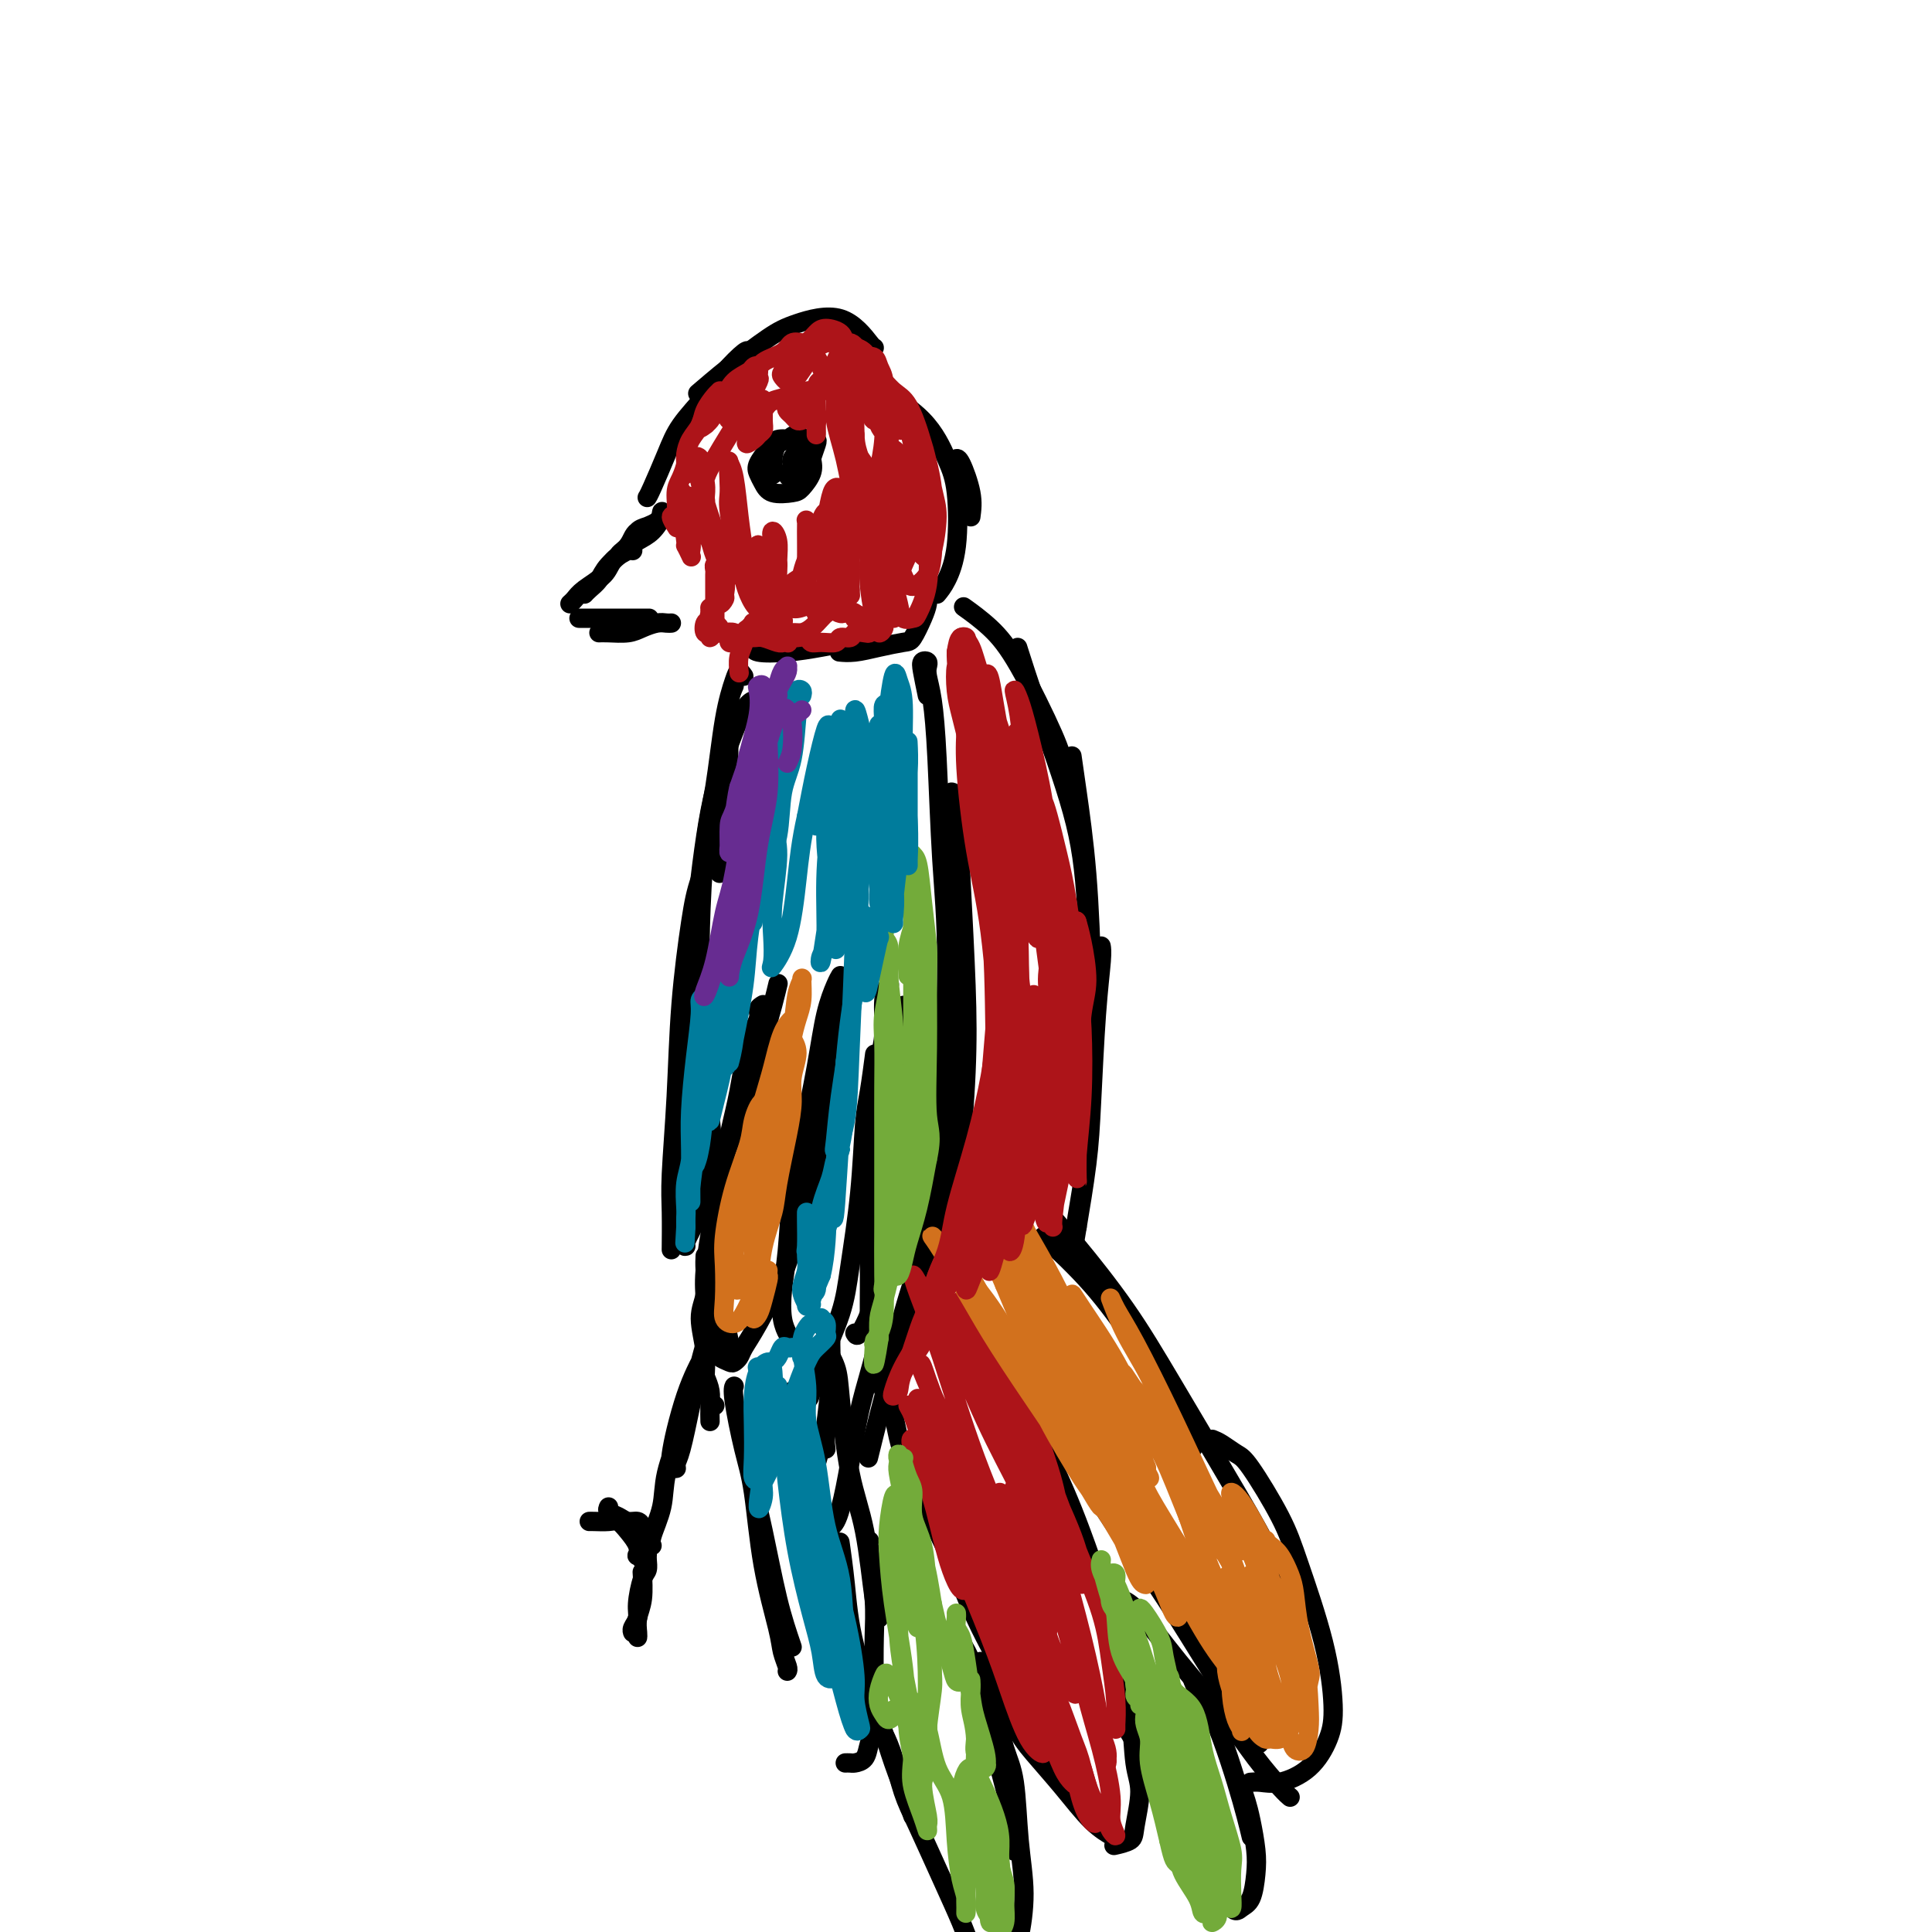<svg viewBox='0 0 400 400' version='1.1' xmlns='http://www.w3.org/2000/svg' xmlns:xlink='http://www.w3.org/1999/xlink'><g fill='none' stroke='#000000' stroke-width='4' stroke-linecap='round' stroke-linejoin='round'><path d='M222,260c0.221,-1.334 0.441,-2.668 1,-6c0.559,-3.332 1.456,-8.662 2,-13c0.544,-4.338 0.734,-7.685 1,-13c0.266,-5.315 0.607,-12.600 1,-18c0.393,-5.400 0.836,-8.915 1,-11c0.164,-2.085 0.047,-2.738 0,-3c-0.047,-0.262 -0.023,-0.131 0,0'/><path d='M223,254c-0.197,0.226 -0.395,0.453 0,-2c0.395,-2.453 1.381,-7.585 2,-14c0.619,-6.415 0.870,-14.112 1,-20c0.130,-5.888 0.140,-9.967 0,-16c-0.140,-6.033 -0.429,-14.019 -1,-21c-0.571,-6.981 -1.423,-12.956 -2,-17c-0.577,-4.044 -0.879,-6.155 -1,-7c-0.121,-0.845 -0.060,-0.422 0,0'/><path d='M226,222c0.071,-0.899 0.141,-1.797 0,-8c-0.141,-6.203 -0.494,-17.709 -1,-26c-0.506,-8.291 -1.167,-13.367 -3,-20c-1.833,-6.633 -4.840,-14.824 -7,-21c-2.160,-6.176 -3.474,-10.336 -4,-12c-0.526,-1.664 -0.263,-0.832 0,0'/><path d='M220,158c-0.195,-1.161 -0.389,-2.322 -2,-6c-1.611,-3.678 -4.638,-9.872 -7,-14c-2.362,-4.128 -4.059,-6.188 -6,-8c-1.941,-1.812 -4.126,-3.375 -5,-4c-0.874,-0.625 -0.437,-0.313 0,0'/><path d='M201,107c0.196,-1.464 0.393,-2.929 0,-5c-0.393,-2.071 -1.375,-4.750 -2,-6c-0.625,-1.250 -0.893,-1.071 -1,-1c-0.107,0.071 -0.054,0.036 0,0'/><path d='M194,123c0.629,-0.766 1.258,-1.532 2,-3c0.742,-1.468 1.599,-3.638 2,-7c0.401,-3.362 0.348,-7.918 0,-11c-0.348,-3.082 -0.990,-4.692 -2,-7c-1.010,-2.308 -2.387,-5.314 -5,-8c-2.613,-2.686 -6.461,-5.053 -8,-6c-1.539,-0.947 -0.770,-0.473 0,0'/><path d='M181,72c0.019,0.160 0.037,0.319 -1,-1c-1.037,-1.319 -3.130,-4.118 -6,-5c-2.870,-0.882 -6.518,0.153 -9,1c-2.482,0.847 -3.799,1.505 -6,3c-2.201,1.495 -5.285,3.825 -8,6c-2.715,2.175 -5.061,4.193 -6,5c-0.939,0.807 -0.469,0.404 0,0'/><path d='M155,73c-0.055,-0.341 -0.111,-0.682 -1,0c-0.889,0.682 -2.613,2.385 -4,4c-1.387,1.615 -2.438,3.140 -4,5c-1.562,1.860 -3.634,4.054 -5,6c-1.366,1.946 -2.026,3.645 -3,6c-0.974,2.355 -2.262,5.365 -3,7c-0.738,1.635 -0.925,1.896 -1,2c-0.075,0.104 -0.037,0.052 0,0'/><path d='M192,123c0.060,0.620 0.121,1.241 0,2c-0.121,0.759 -0.423,1.657 -1,3c-0.577,1.343 -1.430,3.130 -2,4c-0.570,0.870 -0.857,0.821 -2,1c-1.143,0.179 -3.141,0.584 -5,1c-1.859,0.416 -3.577,0.843 -5,1c-1.423,0.157 -2.549,0.045 -3,0c-0.451,-0.045 -0.225,-0.022 0,0'/><path d='M180,133c-0.221,0.023 -0.441,0.046 -1,0c-0.559,-0.046 -1.456,-0.160 -3,0c-1.544,0.160 -3.734,0.592 -6,1c-2.266,0.408 -4.607,0.790 -7,1c-2.393,0.210 -4.836,0.249 -6,0c-1.164,-0.249 -1.047,-0.785 -1,-1c0.047,-0.215 0.023,-0.107 0,0'/><path d='M134,109c-0.785,0.249 -1.570,0.498 -2,1c-0.430,0.502 -0.506,1.257 -1,2c-0.494,0.743 -1.406,1.475 -2,2c-0.594,0.525 -0.872,0.843 -1,1c-0.128,0.157 -0.108,0.151 0,0c0.108,-0.151 0.302,-0.449 1,-1c0.698,-0.551 1.900,-1.357 3,-2c1.100,-0.643 2.099,-1.123 3,-2c0.901,-0.877 1.705,-2.150 2,-3c0.295,-0.850 0.079,-1.277 0,-1c-0.079,0.277 -0.023,1.257 -1,2c-0.977,0.743 -2.986,1.249 -4,2c-1.014,0.751 -1.032,1.746 -2,3c-0.968,1.254 -2.887,2.767 -4,4c-1.113,1.233 -1.422,2.186 -2,3c-0.578,0.814 -1.425,1.488 -2,2c-0.575,0.512 -0.879,0.860 -1,1c-0.121,0.140 -0.061,0.070 0,0'/><path d='M131,114c-0.115,-0.156 -0.230,-0.312 -1,0c-0.770,0.312 -2.196,1.093 -3,2c-0.804,0.907 -0.986,1.942 -2,3c-1.014,1.058 -2.859,2.139 -4,3c-1.141,0.861 -1.576,1.501 -2,2c-0.424,0.499 -0.835,0.857 -1,1c-0.165,0.143 -0.082,0.072 0,0'/><path d='M139,129c-0.270,0.022 -0.541,0.044 -1,0c-0.459,-0.044 -1.108,-0.156 -2,0c-0.892,0.156 -2.029,0.578 -3,1c-0.971,0.422 -1.776,0.845 -3,1c-1.224,0.155 -2.868,0.042 -4,0c-1.132,-0.042 -1.752,-0.012 -2,0c-0.248,0.012 -0.124,0.006 0,0'/><path d='M134,128c0.360,0.000 0.720,0.000 0,0c-0.720,0.000 -2.519,0.000 -4,0c-1.481,0.000 -2.644,0.000 -4,0c-1.356,0.000 -2.903,0.000 -4,0c-1.097,0.000 -1.742,0.000 -2,0c-0.258,0.000 -0.129,0.000 0,0'/><path d='M164,97c0.085,0.259 0.170,0.518 0,1c-0.170,0.482 -0.595,1.187 0,1c0.595,-0.187 2.210,-1.267 3,-2c0.790,-0.733 0.756,-1.119 1,-2c0.244,-0.881 0.765,-2.259 1,-3c0.235,-0.741 0.183,-0.847 0,-1c-0.183,-0.153 -0.498,-0.354 -1,0c-0.502,0.354 -1.190,1.262 -2,2c-0.810,0.738 -1.741,1.305 -2,2c-0.259,0.695 0.154,1.519 0,2c-0.154,0.481 -0.874,0.620 -1,1c-0.126,0.380 0.342,1.002 1,1c0.658,-0.002 1.507,-0.627 2,-1c0.493,-0.373 0.629,-0.492 1,-1c0.371,-0.508 0.976,-1.404 1,-2c0.024,-0.596 -0.532,-0.891 -1,-1c-0.468,-0.109 -0.848,-0.031 -1,0c-0.152,0.031 -0.076,0.016 0,0'/><path d='M165,92c0.034,-0.433 0.068,-0.867 0,-1c-0.068,-0.133 -0.240,0.033 -1,0c-0.760,-0.033 -2.110,-0.266 -3,0c-0.890,0.266 -1.320,1.031 -2,2c-0.680,0.969 -1.608,2.141 -2,3c-0.392,0.859 -0.247,1.406 0,2c0.247,0.594 0.595,1.236 1,2c0.405,0.764 0.865,1.650 2,2c1.135,0.350 2.943,0.166 4,0c1.057,-0.166 1.363,-0.312 2,-1c0.637,-0.688 1.605,-1.918 2,-3c0.395,-1.082 0.219,-2.015 0,-3c-0.219,-0.985 -0.479,-2.021 -1,-3c-0.521,-0.979 -1.302,-1.901 -2,-2c-0.698,-0.099 -1.311,0.625 -2,1c-0.689,0.375 -1.453,0.399 -2,1c-0.547,0.601 -0.878,1.777 -1,3c-0.122,1.223 -0.035,2.492 0,3c0.035,0.508 0.017,0.254 0,0'/><path d='M151,152c-0.111,2.289 -0.222,4.578 0,7c0.222,2.422 0.778,4.978 1,6c0.222,1.022 0.111,0.511 0,0'/><path d='M152,142c-0.340,0.753 -0.679,1.506 -1,3c-0.321,1.494 -0.622,3.729 -1,7c-0.378,3.271 -0.833,7.578 -1,11c-0.167,3.422 -0.045,5.960 0,9c0.045,3.040 0.013,6.583 0,8c-0.013,1.417 -0.006,0.709 0,0'/><path d='M154,140c-0.358,-0.503 -0.715,-1.006 -1,-1c-0.285,0.006 -0.497,0.519 -1,2c-0.503,1.481 -1.298,3.928 -2,8c-0.702,4.072 -1.313,9.768 -2,14c-0.688,4.232 -1.452,7.000 -2,12c-0.548,5.000 -0.878,12.231 -1,17c-0.122,4.769 -0.035,7.077 0,8c0.035,0.923 0.017,0.462 0,0'/><path d='M216,256c3.415,3.199 6.831,6.398 10,10c3.169,3.602 6.092,7.606 9,12c2.908,4.394 5.800,9.178 8,13c2.200,3.822 3.708,6.683 4,8c0.292,1.317 -0.631,1.091 -1,1c-0.369,-0.091 -0.185,-0.045 0,0'/><path d='M214,247c-0.224,-0.322 -0.447,-0.645 0,0c0.447,0.645 1.566,2.257 3,4c1.434,1.743 3.183,3.617 6,7c2.817,3.383 6.702,8.277 10,13c3.298,4.723 6.008,9.277 10,16c3.992,6.723 9.266,15.617 13,22c3.734,6.383 5.928,10.257 7,13c1.072,2.743 1.020,4.355 1,5c-0.020,0.645 -0.010,0.322 0,0'/><path d='M251,298c0.554,0.220 1.108,0.440 2,1c0.892,0.560 2.123,1.459 3,2c0.877,0.541 1.402,0.723 3,3c1.598,2.277 4.269,6.648 6,10c1.731,3.352 2.520,5.685 4,10c1.480,4.315 3.649,10.614 5,16c1.351,5.386 1.883,9.860 2,13c0.117,3.140 -0.183,4.946 -1,7c-0.817,2.054 -2.153,4.354 -4,6c-1.847,1.646 -4.206,2.637 -6,3c-1.794,0.363 -3.021,0.098 -4,0c-0.979,-0.098 -1.708,-0.028 -2,0c-0.292,0.028 -0.146,0.014 0,0'/><path d='M207,281c0.771,1.688 1.543,3.376 3,5c1.457,1.624 3.600,3.183 7,8c3.400,4.817 8.057,12.893 12,19c3.943,6.107 7.170,10.245 11,16c3.830,5.755 8.262,13.126 12,19c3.738,5.874 6.782,10.250 8,12c1.218,1.750 0.609,0.875 0,0'/><path d='M232,331c1.049,0.446 2.098,0.893 4,3c1.902,2.107 4.657,5.875 8,10c3.343,4.125 7.274,8.608 10,12c2.726,3.392 4.246,5.693 6,8c1.754,2.307 3.741,4.621 5,6c1.259,1.379 1.788,1.823 2,2c0.212,0.177 0.106,0.089 0,0'/><path d='M197,259c0.437,1.130 0.875,2.261 2,5c1.125,2.739 2.939,7.088 5,11c2.061,3.912 4.370,7.388 7,14c2.630,6.612 5.581,16.360 9,25c3.419,8.640 7.305,16.172 9,20c1.695,3.828 1.199,3.951 1,4c-0.199,0.049 -0.099,0.025 0,0'/><path d='M210,285c0.407,0.605 0.815,1.210 2,4c1.185,2.790 3.148,7.764 5,12c1.852,4.236 3.593,7.735 6,14c2.407,6.265 5.480,15.298 8,23c2.520,7.702 4.486,14.074 6,18c1.514,3.926 2.575,5.408 3,6c0.425,0.592 0.212,0.296 0,0'/><path d='M232,347c-0.206,-0.102 -0.413,-0.204 0,1c0.413,1.204 1.444,3.712 2,7c0.556,3.288 0.635,7.354 1,10c0.365,2.646 1.015,3.872 1,6c-0.015,2.128 -0.695,5.158 -1,7c-0.305,1.842 -0.236,2.496 -1,3c-0.764,0.504 -2.361,0.858 -3,1c-0.639,0.142 -0.319,0.071 0,0'/><path d='M182,285c-0.062,-0.247 -0.124,-0.493 0,0c0.124,0.493 0.434,1.726 1,3c0.566,1.274 1.388,2.588 2,5c0.612,2.412 1.014,5.923 3,11c1.986,5.077 5.557,11.721 8,17c2.443,5.279 3.758,9.194 6,14c2.242,4.806 5.410,10.503 8,15c2.590,4.497 4.601,7.793 6,10c1.399,2.207 2.184,3.325 3,4c0.816,0.675 1.662,0.907 2,1c0.338,0.093 0.169,0.046 0,0'/><path d='M203,344c0.898,0.810 1.797,1.620 3,4c1.203,2.380 2.712,6.330 4,9c1.288,2.670 2.356,4.061 4,6c1.644,1.939 3.863,4.427 6,7c2.137,2.573 4.191,5.231 6,7c1.809,1.769 3.374,2.648 4,3c0.626,0.352 0.313,0.176 0,0'/><path d='M247,348c0.267,0.658 0.533,1.315 1,2c0.467,0.685 1.134,1.396 2,3c0.866,1.604 1.931,4.101 3,7c1.069,2.899 2.142,6.200 3,9c0.858,2.800 1.500,5.100 2,7c0.500,1.900 0.857,3.400 1,4c0.143,0.600 0.071,0.300 0,0'/><path d='M257,370c0.339,0.966 0.677,1.933 1,3c0.323,1.067 0.630,2.236 1,4c0.370,1.764 0.802,4.124 1,6c0.198,1.876 0.162,3.270 0,5c-0.162,1.730 -0.450,3.798 -1,5c-0.550,1.202 -1.363,1.537 -2,2c-0.637,0.463 -1.099,1.052 -2,0c-0.901,-1.052 -2.243,-3.745 -3,-5c-0.757,-1.255 -0.931,-1.073 -1,-1c-0.069,0.073 -0.035,0.036 0,0'/><path d='M243,378c-0.014,-0.738 -0.029,-1.477 -1,-3c-0.971,-1.523 -2.900,-3.831 -4,-6c-1.100,-2.169 -1.373,-4.199 -2,-6c-0.627,-1.801 -1.608,-3.372 -2,-4c-0.392,-0.628 -0.196,-0.314 0,0'/><path d='M199,340c0.803,1.356 1.606,2.711 2,4c0.394,1.289 0.379,2.510 1,5c0.621,2.490 1.879,6.247 3,10c1.121,3.753 2.105,7.501 3,11c0.895,3.499 1.703,6.750 2,9c0.297,2.250 0.085,3.500 0,4c-0.085,0.500 -0.042,0.250 0,0'/><path d='M205,350c-0.067,-0.246 -0.135,-0.492 0,0c0.135,0.492 0.471,1.723 1,4c0.529,2.277 1.249,5.600 2,8c0.751,2.400 1.532,3.875 2,7c0.468,3.125 0.623,7.899 1,12c0.377,4.101 0.977,7.530 1,11c0.023,3.470 -0.530,6.982 -1,9c-0.470,2.018 -0.857,2.543 -1,3c-0.143,0.457 -0.041,0.845 0,1c0.041,0.155 0.020,0.078 0,0'/><path d='M189,376c-0.137,-0.537 -0.274,-1.074 -1,-3c-0.726,-1.926 -2.041,-5.242 -3,-8c-0.959,-2.758 -1.564,-4.957 -3,-9c-1.436,-4.043 -3.705,-9.929 -5,-15c-1.295,-5.071 -1.618,-9.327 -2,-13c-0.382,-3.673 -0.823,-6.764 -1,-8c-0.177,-1.236 -0.088,-0.618 0,0'/><path d='M182,358c0.241,0.031 0.482,0.062 1,1c0.518,0.938 1.311,2.781 2,5c0.689,2.219 1.272,4.812 2,7c0.728,2.188 1.600,3.970 3,7c1.400,3.030 3.328,7.306 5,11c1.672,3.694 3.087,6.805 4,9c0.913,2.195 1.323,3.476 2,5c0.677,1.524 1.622,3.293 2,4c0.378,0.707 0.189,0.354 0,0'/><path d='M171,279c-0.207,-0.344 -0.414,-0.688 0,0c0.414,0.688 1.448,2.408 2,4c0.552,1.592 0.621,3.057 1,7c0.379,3.943 1.068,10.363 2,15c0.932,4.637 2.105,7.490 3,12c0.895,4.510 1.510,10.676 2,14c0.490,3.324 0.854,3.807 1,4c0.146,0.193 0.073,0.097 0,0'/><path d='M180,319c-0.113,-0.110 -0.225,-0.220 0,2c0.225,2.220 0.789,6.772 1,10c0.211,3.228 0.069,5.134 0,8c-0.069,2.866 -0.064,6.691 0,10c0.064,3.309 0.186,6.102 0,8c-0.186,1.898 -0.680,2.901 -1,4c-0.320,1.099 -0.464,2.295 -1,3c-0.536,0.705 -1.463,0.921 -2,1c-0.537,0.079 -0.683,0.021 -1,0c-0.317,-0.021 -0.805,-0.006 -1,0c-0.195,0.006 -0.098,0.003 0,0'/><path d='M164,341c-0.989,-2.896 -1.978,-5.793 -3,-10c-1.022,-4.207 -2.078,-9.726 -3,-14c-0.922,-4.274 -1.710,-7.305 -2,-10c-0.290,-2.695 -0.083,-5.056 0,-6c0.083,-0.944 0.041,-0.472 0,0'/><path d='M163,346c0.104,-0.158 0.208,-0.316 0,-1c-0.208,-0.684 -0.727,-1.895 -1,-3c-0.273,-1.105 -0.301,-2.103 -1,-5c-0.699,-2.897 -2.068,-7.694 -3,-13c-0.932,-5.306 -1.427,-11.121 -2,-15c-0.573,-3.879 -1.226,-5.823 -2,-9c-0.774,-3.177 -1.670,-7.586 -2,-10c-0.330,-2.414 -0.094,-2.833 0,-3c0.094,-0.167 0.047,-0.084 0,0'/><path d='M144,191c0.332,3.536 0.663,7.072 1,12c0.337,4.928 0.678,11.249 1,16c0.322,4.751 0.625,7.933 1,12c0.375,4.067 0.821,9.019 1,11c0.179,1.981 0.089,0.990 0,0'/><path d='M145,232c-0.091,0.278 -0.182,0.555 0,3c0.182,2.445 0.636,7.057 1,10c0.364,2.943 0.636,4.215 1,6c0.364,1.785 0.818,4.081 1,5c0.182,0.919 0.091,0.459 0,0'/><path d='M145,282c0.067,-0.122 0.134,-0.244 0,0c-0.134,0.244 -0.467,0.855 -1,2c-0.533,1.145 -1.264,2.826 -2,5c-0.736,2.174 -1.477,4.842 -2,7c-0.523,2.158 -0.829,3.807 -1,5c-0.171,1.193 -0.208,1.932 0,2c0.208,0.068 0.662,-0.534 1,-2c0.338,-1.466 0.560,-3.794 1,-6c0.440,-2.206 1.099,-4.289 2,-7c0.901,-2.711 2.043,-6.051 3,-9c0.957,-2.949 1.729,-5.506 2,-7c0.271,-1.494 0.043,-1.923 0,-2c-0.043,-0.077 0.101,0.199 0,1c-0.101,0.801 -0.448,2.126 -1,4c-0.552,1.874 -1.310,4.297 -2,7c-0.690,2.703 -1.311,5.685 -2,9c-0.689,3.315 -1.445,6.964 -2,9c-0.555,2.036 -0.907,2.458 -1,3c-0.093,0.542 0.075,1.203 0,1c-0.075,-0.203 -0.391,-1.269 0,-3c0.391,-1.731 1.489,-4.128 2,-6c0.511,-1.872 0.433,-3.219 1,-5c0.567,-1.781 1.777,-3.998 2,-5c0.223,-1.002 -0.541,-0.791 -1,0c-0.459,0.791 -0.614,2.162 -1,4c-0.386,1.838 -1.004,4.142 -2,7c-0.996,2.858 -2.372,6.268 -3,9c-0.628,2.732 -0.509,4.784 -1,7c-0.491,2.216 -1.594,4.597 -2,6c-0.406,1.403 -0.116,1.830 0,2c0.116,0.170 0.058,0.085 0,0'/><path d='M134,317c0.096,0.081 0.192,0.162 0,0c-0.192,-0.162 -0.672,-0.568 -1,-1c-0.328,-0.432 -0.505,-0.890 -1,-1c-0.495,-0.110 -1.310,0.128 -2,0c-0.690,-0.128 -1.257,-0.622 -2,-1c-0.743,-0.378 -1.662,-0.640 -2,-1c-0.338,-0.360 -0.097,-0.817 0,-1c0.097,-0.183 0.048,-0.091 0,0'/><path d='M133,323c-0.410,-0.463 -0.820,-0.927 -1,-1c-0.180,-0.073 -0.130,0.243 0,0c0.130,-0.243 0.340,-1.046 0,-2c-0.340,-0.954 -1.229,-2.059 -2,-3c-0.771,-0.941 -1.422,-1.716 -2,-2c-0.578,-0.284 -1.083,-0.076 -2,0c-0.917,0.076 -2.247,0.020 -3,0c-0.753,-0.020 -0.929,-0.006 -1,0c-0.071,0.006 -0.035,0.003 0,0'/><path d='M134,322c0.006,-0.059 0.012,-0.119 0,0c-0.012,0.119 -0.041,0.416 0,1c0.041,0.584 0.151,1.455 0,2c-0.151,0.545 -0.562,0.763 -1,2c-0.438,1.237 -0.902,3.495 -1,5c-0.098,1.505 0.170,2.259 0,3c-0.170,0.741 -0.776,1.469 -1,2c-0.224,0.531 -0.064,0.866 0,1c0.064,0.134 0.032,0.067 0,0'/><path d='M133,326c-0.030,-0.467 -0.061,-0.934 0,0c0.061,0.934 0.212,3.270 0,5c-0.212,1.730 -0.789,2.856 -1,4c-0.211,1.144 -0.057,2.308 0,3c0.057,0.692 0.016,0.912 0,1c-0.016,0.088 -0.008,0.044 0,0'/><path d='M149,256c0.002,0.411 0.003,0.822 0,1c-0.003,0.178 -0.011,0.124 0,1c0.011,0.876 0.041,2.683 0,4c-0.041,1.317 -0.155,2.143 0,4c0.155,1.857 0.578,4.745 1,7c0.422,2.255 0.845,3.876 1,5c0.155,1.124 0.044,1.750 0,2c-0.044,0.250 -0.022,0.125 0,0'/><path d='M146,260c-0.039,0.807 -0.078,1.615 0,3c0.078,1.385 0.272,3.348 0,5c-0.272,1.652 -1.012,2.993 -1,5c0.012,2.007 0.774,4.682 1,7c0.226,2.318 -0.084,4.281 0,6c0.084,1.719 0.561,3.194 1,4c0.439,0.806 0.840,0.945 1,1c0.160,0.055 0.080,0.028 0,0'/><path d='M146,285c0.423,1.018 0.845,2.036 1,3c0.155,0.964 0.042,1.875 0,3c-0.042,1.125 -0.012,2.464 0,3c0.012,0.536 0.006,0.268 0,0'/><path d='M157,146c0.070,-0.399 0.139,-0.798 0,-1c-0.139,-0.202 -0.488,-0.206 -1,0c-0.512,0.206 -1.187,0.624 -2,2c-0.813,1.376 -1.764,3.710 -3,7c-1.236,3.290 -2.758,7.534 -4,14c-1.242,6.466 -2.203,15.152 -3,22c-0.797,6.848 -1.430,11.856 -2,19c-0.570,7.144 -1.076,16.423 -1,23c0.076,6.577 0.736,10.450 1,12c0.264,1.550 0.132,0.775 0,0'/><path d='M150,168c0.104,0.378 0.208,0.756 0,1c-0.208,0.244 -0.728,0.355 -1,1c-0.272,0.645 -0.296,1.822 -1,4c-0.704,2.178 -2.087,5.355 -3,8c-0.913,2.645 -1.355,4.759 -2,9c-0.645,4.241 -1.493,10.609 -2,17c-0.507,6.391 -0.672,12.807 -1,19c-0.328,6.193 -0.820,12.165 -1,16c-0.180,3.835 -0.048,5.532 0,8c0.048,2.468 0.014,5.705 0,7c-0.014,1.295 -0.007,0.647 0,0'/><path d='M142,258c-0.251,0.073 -0.503,0.145 0,-1c0.503,-1.145 1.759,-3.509 3,-6c1.241,-2.491 2.466,-5.109 4,-9c1.534,-3.891 3.378,-9.054 5,-14c1.622,-4.946 3.022,-9.676 4,-13c0.978,-3.324 1.532,-5.241 2,-7c0.468,-1.759 0.848,-3.360 1,-4c0.152,-0.640 0.076,-0.320 0,0'/><path d='M158,208c-0.470,0.279 -0.940,0.558 -1,1c-0.060,0.442 0.290,1.045 0,2c-0.290,0.955 -1.220,2.260 -2,5c-0.780,2.740 -1.410,6.914 -2,10c-0.590,3.086 -1.140,5.083 -2,9c-0.860,3.917 -2.031,9.753 -3,15c-0.969,5.247 -1.738,9.903 -2,13c-0.262,3.097 -0.019,4.634 0,6c0.019,1.366 -0.187,2.560 0,3c0.187,0.440 0.768,0.126 1,0c0.232,-0.126 0.116,-0.063 0,0'/><path d='M149,259c0.116,0.255 0.231,0.510 0,2c-0.231,1.490 -0.810,4.216 -1,6c-0.190,1.784 0.008,2.625 0,4c-0.008,1.375 -0.224,3.283 0,5c0.224,1.717 0.886,3.242 1,4c0.114,0.758 -0.321,0.748 0,1c0.321,0.252 1.399,0.765 2,1c0.601,0.235 0.724,0.193 1,0c0.276,-0.193 0.705,-0.536 1,-1c0.295,-0.464 0.456,-1.050 1,-2c0.544,-0.950 1.469,-2.264 3,-5c1.531,-2.736 3.667,-6.895 5,-10c1.333,-3.105 1.864,-5.155 3,-9c1.136,-3.845 2.879,-9.483 4,-15c1.121,-5.517 1.620,-10.912 2,-15c0.380,-4.088 0.641,-6.870 1,-10c0.359,-3.130 0.817,-6.609 1,-8c0.183,-1.391 0.092,-0.696 0,0'/><path d='M174,202c-0.236,0.396 -0.473,0.791 -1,2c-0.527,1.209 -1.345,3.231 -2,6c-0.655,2.769 -1.146,6.286 -2,11c-0.854,4.714 -2.072,10.624 -3,15c-0.928,4.376 -1.565,7.219 -2,11c-0.435,3.781 -0.666,8.502 -1,12c-0.334,3.498 -0.770,5.773 -1,8c-0.230,2.227 -0.254,4.407 0,6c0.254,1.593 0.787,2.598 1,3c0.213,0.402 0.107,0.201 0,0'/><path d='M164,288c-0.128,0.738 -0.256,1.476 0,2c0.256,0.524 0.896,0.834 1,1c0.104,0.166 -0.326,0.189 0,0c0.326,-0.189 1.410,-0.591 2,-1c0.590,-0.409 0.687,-0.825 1,-2c0.313,-1.175 0.843,-3.107 2,-6c1.157,-2.893 2.940,-6.745 4,-10c1.060,-3.255 1.398,-5.914 2,-10c0.602,-4.086 1.468,-9.600 2,-15c0.532,-5.400 0.730,-10.684 1,-14c0.270,-3.316 0.611,-4.662 1,-7c0.389,-2.338 0.825,-5.668 1,-7c0.175,-1.332 0.087,-0.666 0,0'/><path d='M177,276c0.212,0.393 0.424,0.786 1,0c0.576,-0.786 1.517,-2.752 2,-4c0.483,-1.248 0.507,-1.778 1,-4c0.493,-2.222 1.455,-6.137 2,-9c0.545,-2.863 0.671,-4.674 1,-8c0.329,-3.326 0.859,-8.168 1,-13c0.141,-4.832 -0.106,-9.656 0,-13c0.106,-3.344 0.567,-5.208 1,-8c0.433,-2.792 0.838,-6.512 1,-8c0.162,-1.488 0.081,-0.744 0,0'/><path d='M184,204c0.120,-0.160 0.240,-0.319 0,0c-0.240,0.319 -0.838,1.118 -1,3c-0.162,1.882 0.114,4.849 0,7c-0.114,2.151 -0.619,3.486 -1,7c-0.381,3.514 -0.638,9.206 -1,15c-0.362,5.794 -0.829,11.689 -1,16c-0.171,4.311 -0.046,7.036 0,10c0.046,2.964 0.012,6.166 0,8c-0.012,1.834 -0.003,2.302 0,3c0.003,0.698 0.001,1.628 0,2c-0.001,0.372 -0.000,0.186 0,0'/><path d='M197,261c0.030,0.101 0.061,0.201 0,-2c-0.061,-2.201 -0.212,-6.704 0,-12c0.212,-5.296 0.789,-11.384 1,-16c0.211,-4.616 0.057,-7.759 0,-12c-0.057,-4.241 -0.015,-9.580 0,-13c0.015,-3.420 0.004,-4.921 0,-6c-0.004,-1.079 -0.001,-1.737 0,-2c0.001,-0.263 0.001,-0.132 0,0'/><path d='M185,281c0.270,0.113 0.541,0.226 1,0c0.459,-0.226 1.107,-0.791 2,-3c0.893,-2.209 2.030,-6.064 3,-9c0.970,-2.936 1.774,-4.955 3,-9c1.226,-4.045 2.876,-10.117 4,-17c1.124,-6.883 1.723,-14.576 2,-21c0.277,-6.424 0.232,-11.578 0,-18c-0.232,-6.422 -0.650,-14.113 -1,-21c-0.350,-6.887 -0.633,-12.970 -1,-16c-0.367,-3.030 -0.819,-3.009 -1,-3c-0.181,0.009 -0.090,0.004 0,0'/><path d='M192,144c-0.393,-1.892 -0.786,-3.785 -1,-5c-0.214,-1.215 -0.251,-1.754 0,-2c0.251,-0.246 0.788,-0.200 1,0c0.212,0.200 0.098,0.552 0,1c-0.098,0.448 -0.179,0.991 0,2c0.179,1.009 0.620,2.485 1,5c0.380,2.515 0.701,6.069 1,12c0.299,5.931 0.578,14.238 1,21c0.422,6.762 0.989,11.981 1,21c0.011,9.019 -0.533,21.840 -1,31c-0.467,9.160 -0.856,14.658 -1,18c-0.144,3.342 -0.041,4.526 0,5c0.041,0.474 0.021,0.237 0,0'/><path d='M195,242c0.193,0.215 0.385,0.429 0,2c-0.385,1.571 -1.349,4.498 -2,7c-0.651,2.502 -0.991,4.577 -2,8c-1.009,3.423 -2.687,8.193 -4,13c-1.313,4.807 -2.259,9.649 -3,13c-0.741,3.351 -1.276,5.210 -2,8c-0.724,2.790 -1.635,6.511 -2,8c-0.365,1.489 -0.182,0.744 0,0'/><path d='M186,257c-0.140,-1.087 -0.279,-2.175 0,-3c0.279,-0.825 0.977,-1.389 1,-1c0.023,0.389 -0.631,1.729 -1,3c-0.369,1.271 -0.455,2.473 -1,4c-0.545,1.527 -1.549,3.379 -2,6c-0.451,2.621 -0.347,6.012 -1,10c-0.653,3.988 -2.062,8.573 -3,12c-0.938,3.427 -1.404,5.696 -2,9c-0.596,3.304 -1.323,7.642 -2,11c-0.677,3.358 -1.305,5.735 -2,7c-0.695,1.265 -1.456,1.417 -2,2c-0.544,0.583 -0.870,1.595 -1,2c-0.130,0.405 -0.065,0.202 0,0'/><path d='M171,300c-0.143,-1.107 -0.286,-2.214 0,-5c0.286,-2.786 1.000,-7.250 1,-11c0.000,-3.750 -0.714,-6.786 -1,-8c-0.286,-1.214 -0.143,-0.607 0,0'/><path d='M168,308c-0.061,-0.154 -0.121,-0.308 0,-1c0.121,-0.692 0.425,-1.923 1,-4c0.575,-2.077 1.422,-5.001 2,-8c0.578,-2.999 0.887,-6.072 1,-9c0.113,-2.928 0.030,-5.711 0,-7c-0.030,-1.289 -0.009,-1.082 0,-1c0.009,0.082 0.004,0.041 0,0'/></g>
<g fill='none' stroke='#AD1419' stroke-width='4' stroke-linecap='round' stroke-linejoin='round'><path d='M231,357c0.000,0.423 0.001,0.847 0,1c-0.001,0.153 -0.003,0.036 0,0c0.003,-0.036 0.011,0.009 0,0c-0.011,-0.009 -0.042,-0.072 0,-1c0.042,-0.928 0.158,-2.722 0,-5c-0.158,-2.278 -0.588,-5.041 -1,-8c-0.412,-2.959 -0.806,-6.112 -2,-10c-1.194,-3.888 -3.188,-8.509 -5,-13c-1.812,-4.491 -3.443,-8.852 -5,-13c-1.557,-4.148 -3.041,-8.082 -4,-11c-0.959,-2.918 -1.394,-4.821 -2,-7c-0.606,-2.179 -1.384,-4.634 -2,-6c-0.616,-1.366 -1.069,-1.642 -1,-2c0.069,-0.358 0.661,-0.800 1,0c0.339,0.800 0.427,2.840 1,5c0.573,2.160 1.632,4.440 3,8c1.368,3.560 3.047,8.401 4,12c0.953,3.599 1.182,5.955 2,9c0.818,3.045 2.227,6.778 3,9c0.773,2.222 0.910,2.933 1,3c0.090,0.067 0.135,-0.512 0,-2c-0.135,-1.488 -0.448,-3.887 -2,-8c-1.552,-4.113 -4.342,-9.939 -6,-14c-1.658,-4.061 -2.183,-6.356 -4,-10c-1.817,-3.644 -4.924,-8.638 -7,-12c-2.076,-3.362 -3.119,-5.093 -4,-7c-0.881,-1.907 -1.598,-3.992 -2,-5c-0.402,-1.008 -0.489,-0.940 0,0c0.489,0.940 1.555,2.753 3,6c1.445,3.247 3.270,7.928 5,12c1.730,4.072 3.365,7.536 5,11'/><path d='M212,299c3.309,7.197 5.082,10.689 6,13c0.918,2.311 0.983,3.439 1,4c0.017,0.561 -0.012,0.553 -1,-1c-0.988,-1.553 -2.934,-4.652 -5,-9c-2.066,-4.348 -4.250,-9.945 -6,-14c-1.750,-4.055 -3.065,-6.568 -5,-10c-1.935,-3.432 -4.489,-7.783 -6,-10c-1.511,-2.217 -1.977,-2.301 -2,-2c-0.023,0.301 0.397,0.986 1,2c0.603,1.014 1.388,2.358 3,6c1.612,3.642 4.052,9.584 6,14c1.948,4.416 3.405,7.306 5,11c1.595,3.694 3.327,8.192 4,10c0.673,1.808 0.288,0.927 0,0c-0.288,-0.927 -0.478,-1.900 -2,-5c-1.522,-3.100 -4.375,-8.328 -7,-14c-2.625,-5.672 -5.023,-11.789 -7,-16c-1.977,-4.211 -3.534,-6.514 -5,-9c-1.466,-2.486 -2.841,-5.153 -3,-5c-0.159,0.153 0.899,3.125 2,6c1.101,2.875 2.244,5.651 4,11c1.756,5.349 4.125,13.271 7,21c2.875,7.729 6.258,15.267 8,20c1.742,4.733 1.844,6.663 2,8c0.156,1.337 0.364,2.081 -1,0c-1.364,-2.081 -4.302,-6.988 -6,-11c-1.698,-4.012 -2.157,-7.130 -4,-12c-1.843,-4.870 -5.071,-11.491 -7,-16c-1.929,-4.509 -2.558,-6.906 -3,-8c-0.442,-1.094 -0.698,-0.884 0,1c0.698,1.884 2.349,5.442 4,9'/><path d='M195,293c1.804,4.189 4.313,9.661 6,14c1.687,4.339 2.551,7.545 4,11c1.449,3.455 3.482,7.161 4,9c0.518,1.839 -0.478,1.813 -1,1c-0.522,-0.813 -0.571,-2.412 -2,-6c-1.429,-3.588 -4.239,-9.164 -6,-13c-1.761,-3.836 -2.474,-5.930 -4,-9c-1.526,-3.070 -3.865,-7.115 -5,-9c-1.135,-1.885 -1.065,-1.610 -1,-1c0.065,0.610 0.125,1.554 1,4c0.875,2.446 2.565,6.394 4,10c1.435,3.606 2.616,6.870 4,11c1.384,4.130 2.971,9.125 4,12c1.029,2.875 1.500,3.632 1,3c-0.500,-0.632 -1.970,-2.651 -3,-5c-1.030,-2.349 -1.618,-5.028 -3,-9c-1.382,-3.972 -3.557,-9.237 -5,-13c-1.443,-3.763 -2.153,-6.024 -3,-8c-0.847,-1.976 -1.829,-3.668 -2,-4c-0.171,-0.332 0.470,0.695 1,2c0.530,1.305 0.949,2.888 2,6c1.051,3.112 2.734,7.751 4,12c1.266,4.249 2.113,8.106 3,11c0.887,2.894 1.813,4.825 2,6c0.187,1.175 -0.363,1.595 -1,1c-0.637,-0.595 -1.359,-2.205 -2,-4c-0.641,-1.795 -1.199,-3.777 -2,-7c-0.801,-3.223 -1.843,-7.689 -3,-11c-1.157,-3.311 -2.427,-5.468 -3,-7c-0.573,-1.532 -0.449,-2.438 0,-2c0.449,0.438 1.225,2.219 2,4'/><path d='M191,302c0.846,2.207 1.962,6.723 3,10c1.038,3.277 2.000,5.314 4,10c2.000,4.686 5.040,12.020 7,17c1.960,4.980 2.839,7.608 4,11c1.161,3.392 2.603,7.550 4,10c1.397,2.450 2.750,3.193 3,3c0.250,-0.193 -0.603,-1.320 -1,-3c-0.397,-1.680 -0.339,-3.913 -1,-7c-0.661,-3.087 -2.041,-7.030 -3,-10c-0.959,-2.970 -1.496,-4.969 -2,-6c-0.504,-1.031 -0.974,-1.093 -1,-1c-0.026,0.093 0.391,0.342 1,2c0.609,1.658 1.409,4.724 2,7c0.591,2.276 0.972,3.763 2,6c1.028,2.237 2.704,5.226 4,8c1.296,2.774 2.212,5.333 3,7c0.788,1.667 1.449,2.441 2,3c0.551,0.559 0.991,0.902 1,0c0.009,-0.902 -0.415,-3.049 -1,-5c-0.585,-1.951 -1.331,-3.704 -2,-6c-0.669,-2.296 -1.260,-5.133 -2,-7c-0.740,-1.867 -1.628,-2.764 -2,-3c-0.372,-0.236 -0.227,0.190 0,1c0.227,0.810 0.536,2.003 1,4c0.464,1.997 1.081,4.797 2,7c0.919,2.203 2.139,3.810 3,6c0.861,2.190 1.363,4.962 2,7c0.637,2.038 1.408,3.340 2,4c0.592,0.660 1.006,0.678 1,0c-0.006,-0.678 -0.430,-2.051 -1,-4c-0.570,-1.949 -1.285,-4.475 -2,-7'/><path d='M224,366c-0.611,-2.635 -1.140,-3.723 -2,-6c-0.860,-2.277 -2.053,-5.744 -3,-8c-0.947,-2.256 -1.649,-3.302 -2,-4c-0.351,-0.698 -0.352,-1.048 0,0c0.352,1.048 1.058,3.496 2,6c0.942,2.504 2.122,5.065 3,7c0.878,1.935 1.456,3.242 2,5c0.544,1.758 1.056,3.965 2,6c0.944,2.035 2.321,3.897 3,5c0.679,1.103 0.661,1.448 1,2c0.339,0.552 1.037,1.310 1,1c-0.037,-0.310 -0.807,-1.688 -1,-3c-0.193,-1.312 0.192,-2.558 0,-5c-0.192,-2.442 -0.959,-6.079 -2,-10c-1.041,-3.921 -2.355,-8.126 -3,-11c-0.645,-2.874 -0.620,-4.418 -1,-7c-0.380,-2.582 -1.167,-6.201 -2,-9c-0.833,-2.799 -1.714,-4.779 -2,-6c-0.286,-1.221 0.024,-1.684 0,-2c-0.024,-0.316 -0.382,-0.485 0,1c0.382,1.485 1.503,4.625 2,7c0.497,2.375 0.369,3.984 1,7c0.631,3.016 2.022,7.438 3,11c0.978,3.562 1.542,6.263 2,8c0.458,1.737 0.808,2.511 1,3c0.192,0.489 0.224,0.694 0,0c-0.224,-0.694 -0.704,-2.288 -1,-4c-0.296,-1.712 -0.409,-3.541 -1,-7c-0.591,-3.459 -1.659,-8.547 -3,-14c-1.341,-5.453 -2.955,-11.272 -4,-15c-1.045,-3.728 -1.523,-5.364 -2,-7'/><path d='M218,317c-2.522,-10.553 -2.328,-5.435 -2,-3c0.328,2.435 0.789,2.187 1,3c0.211,0.813 0.171,2.689 1,6c0.829,3.311 2.526,8.058 4,13c1.474,4.942 2.726,10.078 4,15c1.274,4.922 2.571,9.629 3,12c0.429,2.371 -0.010,2.407 0,2c0.010,-0.407 0.469,-1.258 0,-3c-0.469,-1.742 -1.867,-4.376 -3,-8c-1.133,-3.624 -2.003,-8.237 -3,-14c-0.997,-5.763 -2.121,-12.674 -3,-17c-0.879,-4.326 -1.513,-6.066 -2,-8c-0.487,-1.934 -0.827,-4.062 -1,-4c-0.173,0.062 -0.179,2.314 0,4c0.179,1.686 0.544,2.807 1,6c0.456,3.193 1.003,8.460 2,13c0.997,4.540 2.445,8.353 3,11c0.555,2.647 0.218,4.126 0,5c-0.218,0.874 -0.318,1.142 -1,0c-0.682,-1.142 -1.947,-3.695 -3,-6c-1.053,-2.305 -1.892,-4.361 -3,-8c-1.108,-3.639 -2.483,-8.860 -4,-13c-1.517,-4.140 -3.177,-7.198 -4,-9c-0.823,-1.802 -0.809,-2.347 -1,-2c-0.191,0.347 -0.588,1.585 0,4c0.588,2.415 2.159,6.008 3,9c0.841,2.992 0.952,5.385 2,9c1.048,3.615 3.034,8.454 4,12c0.966,3.546 0.914,5.801 1,7c0.086,1.199 0.310,1.343 0,0c-0.310,-1.343 -1.155,-4.171 -2,-7'/><path d='M215,346c-0.625,-2.049 -1.188,-3.670 -2,-7c-0.812,-3.330 -1.872,-8.367 -3,-12c-1.128,-3.633 -2.324,-5.862 -3,-7c-0.676,-1.138 -0.831,-1.185 -1,-1c-0.169,0.185 -0.353,0.603 0,2c0.353,1.397 1.243,3.773 2,6c0.757,2.227 1.382,4.305 2,7c0.618,2.695 1.230,6.008 2,9c0.770,2.992 1.698,5.665 2,7c0.302,1.335 -0.020,1.332 0,1c0.020,-0.332 0.384,-0.995 0,-3c-0.384,-2.005 -1.514,-5.354 -2,-8c-0.486,-2.646 -0.326,-4.589 -1,-8c-0.674,-3.411 -2.181,-8.290 -3,-12c-0.819,-3.710 -0.949,-6.249 -1,-8c-0.051,-1.751 -0.021,-2.712 0,-3c0.021,-0.288 0.034,0.097 0,1c-0.034,0.903 -0.114,2.323 0,5c0.114,2.677 0.424,6.611 1,10c0.576,3.389 1.420,6.233 2,9c0.580,2.767 0.895,5.458 1,7c0.105,1.542 -0.002,1.936 0,2c0.002,0.064 0.113,-0.203 0,-1c-0.113,-0.797 -0.451,-2.124 -1,-4c-0.549,-1.876 -1.310,-4.299 -2,-7c-0.690,-2.701 -1.310,-5.679 -2,-8c-0.690,-2.321 -1.450,-3.987 -2,-5c-0.550,-1.013 -0.890,-1.375 -1,-1c-0.110,0.375 0.009,1.485 0,3c-0.009,1.515 -0.145,3.433 0,5c0.145,1.567 0.573,2.784 1,4'/><path d='M204,329c0.118,2.543 0.412,3.401 1,5c0.588,1.599 1.468,3.940 2,5c0.532,1.060 0.716,0.839 1,1c0.284,0.161 0.670,0.703 1,0c0.330,-0.703 0.606,-2.652 1,-4c0.394,-1.348 0.905,-2.094 1,-4c0.095,-1.906 -0.227,-4.972 0,-8c0.227,-3.028 1.002,-6.017 1,-8c-0.002,-1.983 -0.782,-2.961 -1,-4c-0.218,-1.039 0.126,-2.141 0,-3c-0.126,-0.859 -0.722,-1.476 -1,-1c-0.278,0.476 -0.238,2.044 0,4c0.238,1.956 0.675,4.298 1,6c0.325,1.702 0.537,2.763 1,5c0.463,2.237 1.178,5.651 2,8c0.822,2.349 1.753,3.634 2,5c0.247,1.366 -0.189,2.812 0,3c0.189,0.188 1.001,-0.880 1,-2c-0.001,-1.120 -0.817,-2.290 -1,-4c-0.183,-1.710 0.266,-3.961 0,-7c-0.266,-3.039 -1.248,-6.867 -2,-9c-0.752,-2.133 -1.274,-2.572 -2,-3c-0.726,-0.428 -1.657,-0.846 -2,-1c-0.343,-0.154 -0.098,-0.044 0,0c0.098,0.044 0.049,0.022 0,0'/></g>
<g fill='none' stroke='#D2711D' stroke-width='4' stroke-linecap='round' stroke-linejoin='round'><path d='M225,307c0.044,-0.032 0.089,-0.064 -1,-2c-1.089,-1.936 -3.311,-5.776 -5,-9c-1.689,-3.224 -2.846,-5.831 -5,-10c-2.154,-4.169 -5.307,-9.899 -8,-14c-2.693,-4.101 -4.927,-6.574 -7,-9c-2.073,-2.426 -3.984,-4.804 -5,-6c-1.016,-1.196 -1.135,-1.211 -1,-1c0.135,0.211 0.526,0.647 2,3c1.474,2.353 4.030,6.624 6,10c1.970,3.376 3.352,5.859 6,10c2.648,4.141 6.561,9.942 10,15c3.439,5.058 6.405,9.374 8,12c1.595,2.626 1.820,3.563 2,4c0.180,0.437 0.315,0.374 0,0c-0.315,-0.374 -1.082,-1.059 -3,-4c-1.918,-2.941 -4.989,-8.138 -7,-12c-2.011,-3.862 -2.962,-6.388 -5,-10c-2.038,-3.612 -5.164,-8.310 -7,-11c-1.836,-2.690 -2.380,-3.372 -3,-4c-0.620,-0.628 -1.314,-1.202 -1,-1c0.314,0.202 1.635,1.181 3,3c1.365,1.819 2.773,4.477 4,7c1.227,2.523 2.272,4.910 5,9c2.728,4.090 7.140,9.881 10,14c2.860,4.119 4.170,6.564 5,8c0.830,1.436 1.181,1.863 0,0c-1.181,-1.863 -3.894,-6.015 -7,-11c-3.106,-4.985 -6.605,-10.804 -9,-15c-2.395,-4.196 -3.684,-6.770 -5,-9c-1.316,-2.230 -2.658,-4.115 -4,-6'/><path d='M203,268c-3.780,-6.653 -1.230,-2.285 0,0c1.230,2.285 1.139,2.486 2,4c0.861,1.514 2.673,4.339 7,12c4.327,7.661 11.170,20.157 14,25c2.830,4.843 1.648,2.034 3,4c1.352,1.966 5.238,8.707 7,12c1.762,3.293 1.400,3.139 1,3c-0.400,-0.139 -0.840,-0.263 -2,-3c-1.160,-2.737 -3.042,-8.088 -5,-12c-1.958,-3.912 -3.993,-6.384 -6,-10c-2.007,-3.616 -3.987,-8.377 -5,-11c-1.013,-2.623 -1.060,-3.110 -1,-3c0.060,0.110 0.229,0.817 1,2c0.771,1.183 2.146,2.843 4,6c1.854,3.157 4.186,7.813 6,11c1.814,3.187 3.109,4.907 5,8c1.891,3.093 4.379,7.560 6,11c1.621,3.440 2.375,5.854 3,7c0.625,1.146 1.120,1.024 1,0c-0.120,-1.024 -0.855,-2.949 -2,-5c-1.145,-2.051 -2.701,-4.229 -4,-8c-1.299,-3.771 -2.341,-9.134 -4,-13c-1.659,-3.866 -3.936,-6.234 -5,-8c-1.064,-1.766 -0.914,-2.928 -1,-3c-0.086,-0.072 -0.408,0.947 0,2c0.408,1.053 1.546,2.138 3,5c1.454,2.862 3.224,7.499 5,11c1.776,3.501 3.559,5.866 6,10c2.441,4.134 5.542,10.036 8,14c2.458,3.964 4.274,5.990 5,7c0.726,1.010 0.363,1.005 0,1'/><path d='M255,347c3.965,7.099 0.377,-0.153 -2,-5c-2.377,-4.847 -3.542,-7.290 -5,-10c-1.458,-2.710 -3.207,-5.687 -5,-9c-1.793,-3.313 -3.630,-6.961 -5,-10c-1.370,-3.039 -2.273,-5.468 -3,-7c-0.727,-1.532 -1.280,-2.165 -1,-2c0.280,0.165 1.391,1.128 2,2c0.609,0.872 0.717,1.652 2,4c1.283,2.348 3.742,6.264 6,10c2.258,3.736 4.316,7.291 6,10c1.684,2.709 2.995,4.571 4,6c1.005,1.429 1.705,2.425 2,3c0.295,0.575 0.186,0.727 0,0c-0.186,-0.727 -0.449,-2.335 -1,-4c-0.551,-1.665 -1.389,-3.389 -3,-7c-1.611,-3.611 -3.996,-9.109 -6,-14c-2.004,-4.891 -3.627,-9.173 -5,-12c-1.373,-2.827 -2.497,-4.198 -3,-5c-0.503,-0.802 -0.384,-1.034 0,-1c0.384,0.034 1.035,0.335 2,2c0.965,1.665 2.246,4.696 4,8c1.754,3.304 3.982,6.883 6,10c2.018,3.117 3.826,5.774 5,8c1.174,2.226 1.713,4.021 2,5c0.287,0.979 0.324,1.140 0,0c-0.324,-1.140 -1.007,-3.583 -2,-6c-0.993,-2.417 -2.297,-4.808 -4,-8c-1.703,-3.192 -3.807,-7.186 -6,-11c-2.193,-3.814 -4.475,-7.450 -6,-10c-1.525,-2.550 -2.293,-4.014 -3,-5c-0.707,-0.986 -1.354,-1.493 -2,-2'/><path d='M234,287c-3.133,-5.465 -0.466,-1.126 1,1c1.466,2.126 1.732,2.040 3,4c1.268,1.960 3.537,5.965 6,10c2.463,4.035 5.120,8.099 7,11c1.880,2.901 2.982,4.640 4,6c1.018,1.360 1.950,2.341 2,2c0.050,-0.341 -0.783,-2.005 -2,-4c-1.217,-1.995 -2.817,-4.320 -5,-8c-2.183,-3.680 -4.948,-8.716 -7,-13c-2.052,-4.284 -3.392,-7.817 -5,-11c-1.608,-3.183 -3.483,-6.017 -5,-9c-1.517,-2.983 -2.674,-6.115 -3,-7c-0.326,-0.885 0.180,0.478 1,2c0.820,1.522 1.955,3.202 4,7c2.045,3.798 4.999,9.712 8,16c3.001,6.288 6.050,12.948 8,17c1.950,4.052 2.802,5.495 3,7c0.198,1.505 -0.257,3.073 -1,3c-0.743,-0.073 -1.775,-1.787 -3,-4c-1.225,-2.213 -2.644,-4.924 -5,-9c-2.356,-4.076 -5.648,-9.517 -8,-14c-2.352,-4.483 -3.764,-8.008 -6,-12c-2.236,-3.992 -5.297,-8.451 -7,-11c-1.703,-2.549 -2.047,-3.190 -2,-3c0.047,0.190 0.485,1.209 1,3c0.515,1.791 1.108,4.353 3,8c1.892,3.647 5.084,8.381 7,12c1.916,3.619 2.555,6.125 3,8c0.445,1.875 0.697,3.120 1,4c0.303,0.880 0.658,1.394 0,0c-0.658,-1.394 -2.329,-4.697 -4,-8'/><path d='M233,295c-1.277,-2.776 -2.470,-5.717 -5,-10c-2.530,-4.283 -6.395,-9.907 -9,-14c-2.605,-4.093 -3.948,-6.654 -5,-9c-1.052,-2.346 -1.813,-4.475 -2,-5c-0.187,-0.525 0.201,0.555 1,2c0.799,1.445 2.008,3.254 4,7c1.992,3.746 4.765,9.429 8,15c3.235,5.571 6.932,11.031 9,15c2.068,3.969 2.507,6.449 3,8c0.493,1.551 1.038,2.175 1,2c-0.038,-0.175 -0.661,-1.148 -2,-4c-1.339,-2.852 -3.396,-7.584 -5,-11c-1.604,-3.416 -2.756,-5.516 -5,-10c-2.244,-4.484 -5.580,-11.353 -8,-16c-2.420,-4.647 -3.922,-7.071 -5,-9c-1.078,-1.929 -1.730,-3.363 -2,-4c-0.270,-0.637 -0.158,-0.476 1,2c1.158,2.476 3.362,7.267 5,11c1.638,3.733 2.710,6.409 5,11c2.290,4.591 5.797,11.097 8,16c2.203,4.903 3.104,8.202 4,11c0.896,2.798 1.789,5.093 2,6c0.211,0.907 -0.260,0.424 -1,-1c-0.740,-1.424 -1.749,-3.789 -4,-8c-2.251,-4.211 -5.744,-10.267 -8,-15c-2.256,-4.733 -3.276,-8.142 -6,-13c-2.724,-4.858 -7.153,-11.164 -10,-15c-2.847,-3.836 -4.114,-5.204 -5,-6c-0.886,-0.796 -1.392,-1.022 -1,0c0.392,1.022 1.684,3.292 3,6c1.316,2.708 2.658,5.854 4,9'/><path d='M208,266c2.141,5.177 4.493,10.621 7,16c2.507,5.379 5.170,10.693 7,14c1.830,3.307 2.828,4.605 3,5c0.172,0.395 -0.482,-0.114 -1,-1c-0.518,-0.886 -0.899,-2.151 -2,-5c-1.101,-2.849 -2.920,-7.284 -5,-12c-2.080,-4.716 -4.420,-9.712 -6,-13c-1.580,-3.288 -2.399,-4.866 -3,-6c-0.601,-1.134 -0.982,-1.824 -1,-2c-0.018,-0.176 0.329,0.160 1,2c0.671,1.840 1.666,5.182 3,8c1.334,2.818 3.007,5.111 5,9c1.993,3.889 4.307,9.374 6,13c1.693,3.626 2.764,5.393 4,7c1.236,1.607 2.638,3.055 3,3c0.362,-0.055 -0.317,-1.612 -1,-3c-0.683,-1.388 -1.372,-2.607 -3,-6c-1.628,-3.393 -4.197,-8.960 -6,-13c-1.803,-4.040 -2.841,-6.554 -4,-9c-1.159,-2.446 -2.440,-4.825 -3,-6c-0.560,-1.175 -0.398,-1.148 0,0c0.398,1.148 1.033,3.416 2,6c0.967,2.584 2.267,5.483 4,9c1.733,3.517 3.898,7.652 7,13c3.102,5.348 7.142,11.907 10,17c2.858,5.093 4.533,8.718 7,13c2.467,4.282 5.727,9.222 8,12c2.273,2.778 3.558,3.394 4,3c0.442,-0.394 0.042,-1.798 -1,-5c-1.042,-3.202 -2.726,-8.200 -4,-12c-1.274,-3.800 -2.137,-6.400 -3,-9'/><path d='M246,314c-1.890,-5.605 -2.614,-6.619 -3,-8c-0.386,-1.381 -0.435,-3.129 0,-2c0.435,1.129 1.353,5.135 2,7c0.647,1.865 1.025,1.588 2,4c0.975,2.412 2.549,7.512 4,11c1.451,3.488 2.779,5.365 4,8c1.221,2.635 2.335,6.027 3,8c0.665,1.973 0.882,2.526 1,3c0.118,0.474 0.138,0.870 0,0c-0.138,-0.870 -0.434,-3.004 -1,-5c-0.566,-1.996 -1.403,-3.852 -2,-6c-0.597,-2.148 -0.955,-4.587 -1,-6c-0.045,-1.413 0.223,-1.799 0,-2c-0.223,-0.201 -0.936,-0.215 -1,1c-0.064,1.215 0.523,3.659 1,6c0.477,2.341 0.846,4.578 1,6c0.154,1.422 0.094,2.028 0,3c-0.094,0.972 -0.220,2.310 0,4c0.220,1.690 0.788,3.731 1,5c0.212,1.269 0.067,1.766 0,3c-0.067,1.234 -0.057,3.204 0,4c0.057,0.796 0.160,0.418 0,0c-0.160,-0.418 -0.582,-0.876 -1,-2c-0.418,-1.124 -0.830,-2.915 -1,-5c-0.170,-2.085 -0.098,-4.463 0,-6c0.098,-1.537 0.222,-2.232 0,-3c-0.222,-0.768 -0.789,-1.609 -1,-2c-0.211,-0.391 -0.067,-0.332 0,0c0.067,0.332 0.056,0.935 0,2c-0.056,1.065 -0.159,2.590 0,4c0.159,1.410 0.579,2.705 1,4'/><path d='M255,350c0.195,1.748 0.682,2.117 1,3c0.318,0.883 0.467,2.280 1,3c0.533,0.720 1.449,0.763 2,1c0.551,0.237 0.736,0.667 1,1c0.264,0.333 0.607,0.570 1,1c0.393,0.430 0.835,1.054 1,1c0.165,-0.054 0.054,-0.784 0,-1c-0.054,-0.216 -0.052,0.083 0,-1c0.052,-1.083 0.154,-3.546 0,-5c-0.154,-1.454 -0.563,-1.898 -1,-3c-0.437,-1.102 -0.902,-2.860 -1,-4c-0.098,-1.140 0.169,-1.660 0,-2c-0.169,-0.340 -0.775,-0.498 -1,0c-0.225,0.498 -0.067,1.654 0,3c0.067,1.346 0.045,2.882 0,4c-0.045,1.118 -0.111,1.818 0,3c0.111,1.182 0.400,2.848 1,4c0.600,1.152 1.510,1.792 2,2c0.490,0.208 0.560,-0.014 1,0c0.440,0.014 1.250,0.265 2,0c0.750,-0.265 1.442,-1.046 2,-2c0.558,-0.954 0.984,-2.082 1,-4c0.016,-1.918 -0.378,-4.628 -1,-7c-0.622,-2.372 -1.473,-4.408 -2,-6c-0.527,-1.592 -0.732,-2.739 -1,-4c-0.268,-1.261 -0.601,-2.635 -1,-3c-0.399,-0.365 -0.864,0.278 -1,1c-0.136,0.722 0.056,1.523 0,3c-0.056,1.477 -0.361,3.628 0,6c0.361,2.372 1.389,4.963 2,7c0.611,2.037 0.806,3.518 1,5'/><path d='M265,356c0.730,4.202 1.555,3.708 2,4c0.445,0.292 0.510,1.371 1,2c0.490,0.629 1.406,0.807 2,0c0.594,-0.807 0.868,-2.601 1,-4c0.132,-1.399 0.123,-2.403 0,-5c-0.123,-2.597 -0.359,-6.787 -1,-10c-0.641,-3.213 -1.688,-5.449 -2,-7c-0.312,-1.551 0.112,-2.418 0,-3c-0.112,-0.582 -0.759,-0.881 -1,-1c-0.241,-0.119 -0.075,-0.060 0,1c0.075,1.060 0.058,3.120 0,5c-0.058,1.880 -0.156,3.579 0,5c0.156,1.421 0.567,2.563 1,4c0.433,1.437 0.888,3.168 1,4c0.112,0.832 -0.120,0.763 0,1c0.120,0.237 0.593,0.780 1,0c0.407,-0.780 0.748,-2.882 1,-4c0.252,-1.118 0.416,-1.251 0,-3c-0.416,-1.749 -1.410,-5.112 -2,-8c-0.590,-2.888 -0.775,-5.299 -1,-7c-0.225,-1.701 -0.490,-2.691 -1,-4c-0.510,-1.309 -1.266,-2.936 -2,-4c-0.734,-1.064 -1.447,-1.564 -2,-2c-0.553,-0.436 -0.945,-0.809 -1,-1c-0.055,-0.191 0.227,-0.199 0,0c-0.227,0.199 -0.965,0.607 -1,1c-0.035,0.393 0.631,0.771 1,2c0.369,1.229 0.439,3.309 1,5c0.561,1.691 1.613,2.994 2,4c0.387,1.006 0.111,1.716 0,2c-0.111,0.284 -0.055,0.142 0,0'/><path d='M265,333c0.420,1.433 0.471,-1.485 0,-3c-0.471,-1.515 -1.464,-1.626 -2,-3c-0.536,-1.374 -0.613,-4.012 -1,-6c-0.387,-1.988 -1.082,-3.325 -2,-5c-0.918,-1.675 -2.058,-3.688 -3,-5c-0.942,-1.312 -1.685,-1.923 -2,-2c-0.315,-0.077 -0.200,0.380 0,1c0.200,0.620 0.487,1.402 1,3c0.513,1.598 1.252,4.011 2,6c0.748,1.989 1.504,3.552 2,5c0.496,1.448 0.732,2.780 1,4c0.268,1.220 0.566,2.327 1,3c0.434,0.673 1.002,0.912 1,1c-0.002,0.088 -0.575,0.024 -1,0c-0.425,-0.024 -0.703,-0.007 -1,-1c-0.297,-0.993 -0.612,-2.995 -1,-4c-0.388,-1.005 -0.847,-1.014 -1,-1c-0.153,0.014 0.001,0.049 0,1c-0.001,0.951 -0.158,2.818 0,4c0.158,1.182 0.631,1.681 1,3c0.369,1.319 0.635,3.460 1,5c0.365,1.540 0.830,2.479 1,3c0.170,0.521 0.046,0.624 0,1c-0.046,0.376 -0.012,1.024 0,1c0.012,-0.024 0.004,-0.721 0,-1c-0.004,-0.279 -0.002,-0.139 0,0'/><path d='M164,217c-0.082,-0.482 -0.165,-0.964 0,-2c0.165,-1.036 0.577,-2.626 1,-4c0.423,-1.374 0.857,-2.533 1,-4c0.143,-1.467 -0.006,-3.241 0,-4c0.006,-0.759 0.167,-0.504 0,0c-0.167,0.504 -0.663,1.258 -1,3c-0.337,1.742 -0.515,4.473 -1,8c-0.485,3.527 -1.279,7.851 -2,11c-0.721,3.149 -1.371,5.124 -2,8c-0.629,2.876 -1.237,6.654 -2,10c-0.763,3.346 -1.680,6.261 -2,9c-0.320,2.739 -0.041,5.301 0,7c0.041,1.699 -0.154,2.535 0,3c0.154,0.465 0.657,0.558 1,-1c0.343,-1.558 0.527,-4.769 1,-7c0.473,-2.231 1.237,-3.483 2,-7c0.763,-3.517 1.527,-9.298 2,-13c0.473,-3.702 0.657,-5.326 1,-8c0.343,-2.674 0.846,-6.397 1,-9c0.154,-2.603 -0.041,-4.085 0,-5c0.041,-0.915 0.317,-1.262 0,-1c-0.317,0.262 -1.226,1.132 -2,3c-0.774,1.868 -1.412,4.733 -2,7c-0.588,2.267 -1.125,3.936 -2,7c-0.875,3.064 -2.088,7.525 -3,12c-0.912,4.475 -1.524,8.965 -2,12c-0.476,3.035 -0.815,4.614 -1,7c-0.185,2.386 -0.214,5.578 0,7c0.214,1.422 0.673,1.075 1,1c0.327,-0.075 0.522,0.121 1,-1c0.478,-1.121 1.239,-3.561 2,-6'/><path d='M156,260c0.818,-2.252 0.862,-4.882 1,-7c0.138,-2.118 0.371,-3.723 1,-7c0.629,-3.277 1.654,-8.225 2,-11c0.346,-2.775 0.015,-3.376 0,-4c-0.015,-0.624 0.288,-1.270 0,-2c-0.288,-0.730 -1.167,-1.543 -2,-1c-0.833,0.543 -1.621,2.442 -2,4c-0.379,1.558 -0.350,2.776 -1,5c-0.650,2.224 -1.980,5.453 -3,9c-1.020,3.547 -1.731,7.410 -2,10c-0.269,2.590 -0.094,3.905 0,6c0.094,2.095 0.109,4.968 0,7c-0.109,2.032 -0.341,3.222 0,4c0.341,0.778 1.256,1.145 2,1c0.744,-0.145 1.317,-0.800 2,-2c0.683,-1.200 1.478,-2.945 2,-4c0.522,-1.055 0.773,-1.421 1,-3c0.227,-1.579 0.429,-4.371 1,-7c0.571,-2.629 1.511,-5.093 2,-7c0.489,-1.907 0.528,-3.255 1,-6c0.472,-2.745 1.376,-6.886 2,-10c0.624,-3.114 0.966,-5.202 1,-7c0.034,-1.798 -0.240,-3.306 0,-5c0.240,-1.694 0.993,-3.575 1,-5c0.007,-1.425 -0.733,-2.394 -1,-3c-0.267,-0.606 -0.060,-0.850 0,-1c0.060,-0.150 -0.028,-0.206 0,0c0.028,0.206 0.173,0.674 0,2c-0.173,1.326 -0.662,3.511 -1,6c-0.338,2.489 -0.525,5.283 -1,8c-0.475,2.717 -1.237,5.359 -2,8'/><path d='M160,238c-1.028,5.845 -1.597,8.958 -2,12c-0.403,3.042 -0.641,6.015 -1,10c-0.359,3.985 -0.840,8.983 -1,11c-0.160,2.017 -0.001,1.052 0,1c0.001,-0.052 -0.157,0.810 0,1c0.157,0.190 0.631,-0.293 1,-1c0.369,-0.707 0.635,-1.640 1,-3c0.365,-1.360 0.830,-3.148 1,-4c0.170,-0.852 0.046,-0.768 0,-1c-0.046,-0.232 -0.013,-0.781 0,-1c0.013,-0.219 0.007,-0.110 0,0'/></g>
<g fill='none' stroke='#73AB3A' stroke-width='4' stroke-linecap='round' stroke-linejoin='round'><path d='M190,337c-0.455,-1.017 -0.909,-2.033 -1,-4c-0.091,-1.967 0.183,-4.883 0,-7c-0.183,-2.117 -0.822,-3.434 -1,-5c-0.178,-1.566 0.106,-3.382 0,-5c-0.106,-1.618 -0.603,-3.038 -1,-4c-0.397,-0.962 -0.693,-1.464 -1,-2c-0.307,-0.536 -0.625,-1.105 -1,0c-0.375,1.105 -0.806,3.884 -1,6c-0.194,2.116 -0.151,3.569 0,6c0.151,2.431 0.409,5.839 1,10c0.591,4.161 1.516,9.076 2,13c0.484,3.924 0.526,6.858 1,10c0.474,3.142 1.381,6.493 2,9c0.619,2.507 0.951,4.171 1,5c0.049,0.829 -0.185,0.823 0,0c0.185,-0.823 0.788,-2.463 1,-5c0.212,-2.537 0.034,-5.971 0,-9c-0.034,-3.029 0.078,-5.651 0,-9c-0.078,-3.349 -0.346,-7.423 -1,-11c-0.654,-3.577 -1.696,-6.657 -2,-9c-0.304,-2.343 0.128,-3.951 0,-6c-0.128,-2.049 -0.818,-4.541 -1,-6c-0.182,-1.459 0.144,-1.887 0,-2c-0.144,-0.113 -0.756,0.088 -1,0c-0.244,-0.088 -0.118,-0.466 0,0c0.118,0.466 0.230,1.775 0,3c-0.230,1.225 -0.802,2.364 -1,4c-0.198,1.636 -0.022,3.768 0,7c0.022,3.232 -0.109,7.562 0,11c0.109,3.438 0.460,5.982 1,9c0.540,3.018 1.270,6.509 2,10'/><path d='M189,356c0.647,4.174 0.766,5.109 1,6c0.234,0.891 0.584,1.739 1,2c0.416,0.261 0.897,-0.064 1,-1c0.103,-0.936 -0.172,-2.483 0,-5c0.172,-2.517 0.790,-6.002 1,-8c0.210,-1.998 0.010,-2.507 0,-5c-0.010,-2.493 0.170,-6.968 0,-10c-0.170,-3.032 -0.689,-4.621 -1,-7c-0.311,-2.379 -0.413,-5.549 -1,-8c-0.587,-2.451 -1.660,-4.183 -2,-6c-0.340,-1.817 0.052,-3.720 0,-5c-0.052,-1.280 -0.549,-1.937 -1,-3c-0.451,-1.063 -0.857,-2.532 -1,-3c-0.143,-0.468 -0.024,0.066 0,0c0.024,-0.066 -0.046,-0.732 0,-1c0.046,-0.268 0.208,-0.139 0,0c-0.208,0.139 -0.788,0.289 -1,0c-0.212,-0.289 -0.058,-1.017 0,-1c0.058,0.017 0.019,0.777 0,1c-0.019,0.223 -0.018,-0.093 0,0c0.018,0.093 0.053,0.593 0,1c-0.053,0.407 -0.194,0.719 0,2c0.194,1.281 0.722,3.529 1,5c0.278,1.471 0.306,2.165 1,4c0.694,1.835 2.056,4.810 3,8c0.944,3.190 1.472,6.595 2,10'/><path d='M193,332c1.272,5.755 1.451,5.643 2,7c0.549,1.357 1.467,4.182 2,6c0.533,1.818 0.680,2.630 1,3c0.320,0.370 0.814,0.300 1,0c0.186,-0.300 0.064,-0.829 0,-2c-0.064,-1.171 -0.070,-2.983 0,-4c0.070,-1.017 0.215,-1.237 0,-2c-0.215,-0.763 -0.790,-2.068 -1,-3c-0.210,-0.932 -0.053,-1.489 0,-2c0.053,-0.511 0.003,-0.975 0,-1c-0.003,-0.025 0.041,0.391 0,1c-0.041,0.609 -0.167,1.412 0,2c0.167,0.588 0.627,0.962 1,2c0.373,1.038 0.660,2.741 1,5c0.340,2.259 0.731,5.075 1,7c0.269,1.925 0.414,2.958 1,5c0.586,2.042 1.613,5.093 2,7c0.387,1.907 0.133,2.672 0,3c-0.133,0.328 -0.144,0.220 0,0c0.144,-0.220 0.445,-0.552 0,-1c-0.445,-0.448 -1.636,-1.013 -2,-2c-0.364,-0.987 0.099,-2.395 0,-4c-0.099,-1.605 -0.758,-3.406 -1,-5c-0.242,-1.594 -0.066,-2.980 0,-4c0.066,-1.020 0.022,-1.674 0,-2c-0.022,-0.326 -0.021,-0.325 0,0c0.021,0.325 0.064,0.974 0,2c-0.064,1.026 -0.234,2.430 0,4c0.234,1.570 0.871,3.307 1,6c0.129,2.693 -0.249,6.341 0,9c0.249,2.659 1.124,4.330 2,6'/><path d='M204,375c0.884,8.093 0.093,7.824 0,9c-0.093,1.176 0.511,3.796 1,6c0.489,2.204 0.862,3.992 1,5c0.138,1.008 0.041,1.237 0,1c-0.041,-0.237 -0.024,-0.941 0,-1c0.024,-0.059 0.056,0.526 0,0c-0.056,-0.526 -0.200,-2.163 0,-3c0.200,-0.837 0.746,-0.875 1,-2c0.254,-1.125 0.218,-3.336 0,-5c-0.218,-1.664 -0.619,-2.780 -1,-4c-0.381,-1.220 -0.743,-2.545 -1,-4c-0.257,-1.455 -0.409,-3.041 -1,-4c-0.591,-0.959 -1.620,-1.291 -2,-1c-0.380,0.291 -0.112,1.206 0,2c0.112,0.794 0.067,1.466 0,3c-0.067,1.534 -0.158,3.930 0,6c0.158,2.070 0.564,3.814 1,5c0.436,1.186 0.900,1.814 1,3c0.100,1.186 -0.165,2.931 0,4c0.165,1.069 0.758,1.463 1,2c0.242,0.537 0.131,1.216 0,1c-0.131,-0.216 -0.283,-1.328 0,-2c0.283,-0.672 1.000,-0.902 1,-2c-0.000,-1.098 -0.718,-3.062 -1,-5c-0.282,-1.938 -0.128,-3.850 0,-5c0.128,-1.150 0.230,-1.537 0,-2c-0.230,-0.463 -0.794,-1.000 -1,-1c-0.206,0.000 -0.056,0.539 0,1c0.056,0.461 0.016,0.846 0,2c-0.016,1.154 -0.008,3.077 0,5'/><path d='M204,389c0.183,2.159 0.641,3.555 1,5c0.359,1.445 0.618,2.939 1,4c0.382,1.061 0.888,1.687 1,2c0.112,0.313 -0.170,0.311 0,0c0.170,-0.311 0.792,-0.932 1,-2c0.208,-1.068 0.001,-2.584 0,-4c-0.001,-1.416 0.204,-2.730 0,-4c-0.204,-1.270 -0.818,-2.494 -1,-4c-0.182,-1.506 0.067,-3.293 0,-5c-0.067,-1.707 -0.452,-3.332 -1,-5c-0.548,-1.668 -1.261,-3.378 -2,-5c-0.739,-1.622 -1.504,-3.156 -2,-4c-0.496,-0.844 -0.722,-0.999 -1,-1c-0.278,-0.001 -0.607,0.153 -1,1c-0.393,0.847 -0.852,2.387 -1,4c-0.148,1.613 0.013,3.300 0,5c-0.013,1.700 -0.200,3.414 0,5c0.200,1.586 0.786,3.043 1,5c0.214,1.957 0.054,4.414 0,6c-0.054,1.586 -0.004,2.301 0,3c0.004,0.699 -0.039,1.380 0,1c0.039,-0.380 0.158,-1.823 0,-3c-0.158,-1.177 -0.594,-2.088 -1,-4c-0.406,-1.912 -0.781,-4.824 -1,-8c-0.219,-3.176 -0.282,-6.615 -1,-9c-0.718,-2.385 -2.092,-3.715 -3,-6c-0.908,-2.285 -1.351,-5.524 -2,-8c-0.649,-2.476 -1.504,-4.189 -2,-5c-0.496,-0.811 -0.634,-0.718 -1,0c-0.366,0.718 -0.962,2.062 -1,4c-0.038,1.938 0.481,4.469 1,7'/><path d='M189,364c-0.259,2.749 -0.408,4.121 0,6c0.408,1.879 1.373,4.264 2,6c0.627,1.736 0.916,2.821 1,3c0.084,0.179 -0.036,-0.550 0,-1c0.036,-0.450 0.227,-0.621 0,-2c-0.227,-1.379 -0.872,-3.967 -1,-6c-0.128,-2.033 0.260,-3.512 0,-5c-0.260,-1.488 -1.169,-2.986 -2,-5c-0.831,-2.014 -1.585,-4.545 -2,-6c-0.415,-1.455 -0.490,-1.834 -1,-3c-0.510,-1.166 -1.454,-3.119 -2,-4c-0.546,-0.881 -0.694,-0.691 -1,0c-0.306,0.691 -0.772,1.881 -1,3c-0.228,1.119 -0.220,2.167 0,3c0.220,0.833 0.650,1.453 1,2c0.350,0.547 0.618,1.023 1,1c0.382,-0.023 0.877,-0.546 1,-1c0.123,-0.454 -0.124,-0.840 0,-1c0.124,-0.160 0.621,-0.094 1,0c0.379,0.094 0.641,0.218 1,0c0.359,-0.218 0.817,-0.776 1,-1c0.183,-0.224 0.092,-0.112 0,0'/><path d='M251,379c0.096,-0.177 0.192,-0.354 0,-1c-0.192,-0.646 -0.671,-1.762 -1,-3c-0.329,-1.238 -0.509,-2.596 -1,-4c-0.491,-1.404 -1.294,-2.852 -2,-4c-0.706,-1.148 -1.314,-1.996 -2,-3c-0.686,-1.004 -1.449,-2.162 -2,-3c-0.551,-0.838 -0.890,-1.354 -1,-1c-0.110,0.354 0.010,1.580 0,3c-0.010,1.420 -0.150,3.034 0,5c0.150,1.966 0.589,4.286 1,7c0.411,2.714 0.793,5.824 1,8c0.207,2.176 0.237,3.419 1,5c0.763,1.581 2.258,3.502 3,5c0.742,1.498 0.732,2.573 1,3c0.268,0.427 0.815,0.204 1,0c0.185,-0.204 0.009,-0.390 0,-1c-0.009,-0.610 0.149,-1.644 0,-3c-0.149,-1.356 -0.606,-3.033 -1,-5c-0.394,-1.967 -0.726,-4.222 -1,-6c-0.274,-1.778 -0.492,-3.079 -1,-5c-0.508,-1.921 -1.307,-4.462 -2,-7c-0.693,-2.538 -1.281,-5.072 -2,-7c-0.719,-1.928 -1.571,-3.251 -2,-5c-0.429,-1.749 -0.436,-3.925 -1,-5c-0.564,-1.075 -1.683,-1.050 -2,-1c-0.317,0.050 0.170,0.124 0,1c-0.170,0.876 -0.996,2.552 -1,4c-0.004,1.448 0.813,2.666 1,4c0.187,1.334 -0.257,2.782 0,5c0.257,2.218 1.216,5.205 2,8c0.784,2.795 1.392,5.397 2,8'/><path d='M242,381c1.068,4.795 1.239,4.281 2,5c0.761,0.719 2.113,2.671 3,4c0.887,1.329 1.309,2.036 2,2c0.691,-0.036 1.650,-0.815 2,-1c0.350,-0.185 0.092,0.224 0,0c-0.092,-0.224 -0.016,-1.081 0,-2c0.016,-0.919 -0.026,-1.899 0,-3c0.026,-1.101 0.120,-2.322 0,-4c-0.120,-1.678 -0.453,-3.812 -1,-6c-0.547,-2.188 -1.309,-4.431 -2,-6c-0.691,-1.569 -1.310,-2.464 -2,-4c-0.690,-1.536 -1.449,-3.712 -2,-5c-0.551,-1.288 -0.892,-1.689 -1,-2c-0.108,-0.311 0.016,-0.531 0,0c-0.016,0.531 -0.174,1.814 0,3c0.174,1.186 0.680,2.277 1,4c0.320,1.723 0.454,4.080 1,6c0.546,1.920 1.504,3.405 2,6c0.496,2.595 0.529,6.301 1,9c0.471,2.699 1.379,4.392 2,6c0.621,1.608 0.955,3.132 1,4c0.045,0.868 -0.198,1.081 0,1c0.198,-0.081 0.839,-0.456 1,-1c0.161,-0.544 -0.156,-1.256 0,-2c0.156,-0.744 0.786,-1.519 1,-2c0.214,-0.481 0.013,-0.668 0,-2c-0.013,-1.332 0.162,-3.810 0,-6c-0.162,-2.190 -0.662,-4.092 -1,-6c-0.338,-1.908 -0.514,-3.821 -1,-6c-0.486,-2.179 -1.282,-4.622 -2,-7c-0.718,-2.378 -1.359,-4.689 -2,-7'/><path d='M247,359c-1.563,-4.971 -2.472,-4.397 -3,-5c-0.528,-0.603 -0.675,-2.381 -1,-3c-0.325,-0.619 -0.828,-0.077 -1,0c-0.172,0.077 -0.012,-0.311 0,0c0.012,0.311 -0.124,1.320 0,3c0.124,1.680 0.508,4.031 1,6c0.492,1.969 1.091,3.557 2,6c0.909,2.443 2.128,5.742 3,9c0.872,3.258 1.397,6.474 2,9c0.603,2.526 1.286,4.363 2,6c0.714,1.637 1.461,3.074 2,4c0.539,0.926 0.870,1.341 1,1c0.130,-0.341 0.057,-1.440 0,-3c-0.057,-1.560 -0.099,-3.582 0,-5c0.099,-1.418 0.338,-2.231 0,-4c-0.338,-1.769 -1.254,-4.492 -2,-7c-0.746,-2.508 -1.322,-4.800 -2,-7c-0.678,-2.200 -1.457,-4.307 -2,-7c-0.543,-2.693 -0.850,-5.973 -2,-8c-1.150,-2.027 -3.143,-2.803 -4,-4c-0.857,-1.197 -0.576,-2.816 -1,-3c-0.424,-0.184 -1.551,1.068 -2,3c-0.449,1.932 -0.221,4.544 0,7c0.221,2.456 0.434,4.757 1,8c0.566,3.243 1.484,7.427 2,10c0.516,2.573 0.629,3.533 1,4c0.371,0.467 1.000,0.440 1,0c0.000,-0.440 -0.629,-1.293 -1,-3c-0.371,-1.707 -0.485,-4.267 -1,-7c-0.515,-2.733 -1.433,-5.638 -2,-8c-0.567,-2.362 -0.784,-4.181 -1,-6'/><path d='M240,355c-0.967,-5.225 -1.384,-6.288 -2,-8c-0.616,-1.712 -1.429,-4.074 -2,-5c-0.571,-0.926 -0.899,-0.414 -1,0c-0.101,0.414 0.026,0.732 0,2c-0.026,1.268 -0.206,3.485 0,5c0.206,1.515 0.799,2.327 1,3c0.201,0.673 0.010,1.207 0,1c-0.010,-0.207 0.162,-1.156 0,-2c-0.162,-0.844 -0.656,-1.584 -1,-3c-0.344,-1.416 -0.538,-3.508 -1,-6c-0.462,-2.492 -1.192,-5.385 -2,-7c-0.808,-1.615 -1.694,-1.953 -2,-3c-0.306,-1.047 -0.032,-2.804 0,-3c0.032,-0.196 -0.179,1.169 0,2c0.179,0.831 0.746,1.127 1,3c0.254,1.873 0.194,5.324 1,8c0.806,2.676 2.478,4.578 3,6c0.522,1.422 -0.104,2.363 0,3c0.104,0.637 0.939,0.968 1,0c0.061,-0.968 -0.653,-3.236 -1,-5c-0.347,-1.764 -0.327,-3.024 -1,-5c-0.673,-1.976 -2.038,-4.669 -3,-7c-0.962,-2.331 -1.520,-4.301 -2,-6c-0.480,-1.699 -0.883,-3.127 -1,-4c-0.117,-0.873 0.051,-1.191 0,-1c-0.051,0.191 -0.322,0.892 0,2c0.322,1.108 1.238,2.623 2,5c0.762,2.377 1.369,5.617 2,8c0.631,2.383 1.285,3.911 2,6c0.715,2.089 1.490,4.740 2,6c0.510,1.260 0.755,1.130 1,1'/><path d='M237,351c1.444,4.177 0.552,1.120 0,-1c-0.552,-2.120 -0.766,-3.303 -1,-5c-0.234,-1.697 -0.489,-3.907 -1,-6c-0.511,-2.093 -1.277,-4.069 -2,-6c-0.723,-1.931 -1.403,-3.816 -2,-5c-0.597,-1.184 -1.110,-1.666 -1,-2c0.110,-0.334 0.845,-0.521 1,0c0.155,0.521 -0.268,1.750 0,3c0.268,1.250 1.227,2.521 2,4c0.773,1.479 1.360,3.166 2,5c0.640,1.834 1.334,3.816 2,6c0.666,2.184 1.302,4.570 2,6c0.698,1.430 1.456,1.903 2,3c0.544,1.097 0.874,2.817 1,3c0.126,0.183 0.047,-1.173 0,-2c-0.047,-0.827 -0.061,-1.125 0,-2c0.061,-0.875 0.199,-2.325 0,-4c-0.199,-1.675 -0.733,-3.573 -1,-5c-0.267,-1.427 -0.268,-2.382 -1,-4c-0.732,-1.618 -2.197,-3.897 -3,-5c-0.803,-1.103 -0.944,-1.029 -1,-1c-0.056,0.029 -0.028,0.015 0,0'/><path d='M188,202c-0.121,-2.092 -0.243,-4.185 0,-6c0.243,-1.815 0.849,-3.354 1,-4c0.151,-0.646 -0.155,-0.399 0,0c0.155,0.399 0.770,0.950 1,2c0.230,1.050 0.073,2.598 0,4c-0.073,1.402 -0.064,2.659 0,6c0.064,3.341 0.182,8.768 0,13c-0.182,4.232 -0.665,7.269 -1,12c-0.335,4.731 -0.521,11.154 -1,16c-0.479,4.846 -1.249,8.114 -2,11c-0.751,2.886 -1.481,5.390 -2,7c-0.519,1.610 -0.827,2.326 -1,3c-0.173,0.674 -0.210,1.305 0,1c0.210,-0.305 0.668,-1.545 1,-3c0.332,-1.455 0.537,-3.123 1,-6c0.463,-2.877 1.183,-6.962 2,-11c0.817,-4.038 1.732,-8.030 2,-11c0.268,-2.970 -0.109,-4.919 0,-7c0.109,-2.081 0.705,-4.294 1,-6c0.295,-1.706 0.290,-2.907 0,-4c-0.290,-1.093 -0.865,-2.079 -1,-2c-0.135,0.079 0.171,1.224 0,3c-0.171,1.776 -0.818,4.182 -1,6c-0.182,1.818 0.102,3.046 0,6c-0.102,2.954 -0.591,7.633 -1,11c-0.409,3.367 -0.737,5.422 -1,8c-0.263,2.578 -0.462,5.681 -1,9c-0.538,3.319 -1.414,6.855 -2,9c-0.586,2.145 -0.882,2.899 -1,4c-0.118,1.101 -0.059,2.551 0,4'/><path d='M182,277c-1.467,9.492 -1.136,4.223 -1,2c0.136,-2.223 0.075,-1.398 0,-1c-0.075,0.398 -0.164,0.369 0,0c0.164,-0.369 0.580,-1.079 1,-2c0.420,-0.921 0.845,-2.052 1,-4c0.155,-1.948 0.042,-4.712 0,-8c-0.042,-3.288 -0.011,-7.099 0,-10c0.011,-2.901 0.002,-4.892 0,-8c-0.002,-3.108 0.004,-7.333 0,-11c-0.004,-3.667 -0.019,-6.775 0,-10c0.019,-3.225 0.072,-6.568 0,-9c-0.072,-2.432 -0.268,-3.953 0,-6c0.268,-2.047 0.999,-4.619 1,-7c0.001,-2.381 -0.728,-4.571 -1,-6c-0.272,-1.429 -0.088,-2.095 0,-3c0.088,-0.905 0.080,-2.047 0,-2c-0.080,0.047 -0.232,1.283 0,2c0.232,0.717 0.847,0.914 1,2c0.153,1.086 -0.155,3.062 0,6c0.155,2.938 0.774,6.839 1,10c0.226,3.161 0.061,5.583 0,10c-0.061,4.417 -0.017,10.829 0,15c0.017,4.171 0.008,6.101 0,9c-0.008,2.899 -0.013,6.768 0,10c0.013,3.232 0.044,5.826 0,7c-0.044,1.174 -0.164,0.927 0,1c0.164,0.073 0.610,0.467 1,0c0.390,-0.467 0.723,-1.795 1,-3c0.277,-1.205 0.498,-2.286 1,-4c0.502,-1.714 1.286,-4.061 2,-7c0.714,-2.939 1.357,-6.469 2,-10'/><path d='M192,240c1.082,-4.973 0.287,-5.905 0,-9c-0.287,-3.095 -0.066,-8.353 0,-14c0.066,-5.647 -0.025,-11.684 0,-15c0.025,-3.316 0.164,-3.910 0,-6c-0.164,-2.090 -0.632,-5.677 -1,-9c-0.368,-3.323 -0.634,-6.383 -1,-8c-0.366,-1.617 -0.830,-1.793 -1,-2c-0.170,-0.207 -0.046,-0.446 0,1c0.046,1.446 0.012,4.577 0,7c-0.012,2.423 -0.003,4.137 0,7c0.003,2.863 0.001,6.874 0,12c-0.001,5.126 -0.000,11.368 0,16c0.000,4.632 0.000,7.655 0,11c-0.000,3.345 -0.001,7.013 0,9c0.001,1.987 0.003,2.292 0,2c-0.003,-0.292 -0.010,-1.183 0,-3c0.010,-1.817 0.038,-4.562 0,-8c-0.038,-3.438 -0.143,-7.571 0,-11c0.143,-3.429 0.533,-6.155 1,-10c0.467,-3.845 1.011,-8.809 1,-13c-0.011,-4.191 -0.577,-7.610 -1,-10c-0.423,-2.390 -0.702,-3.751 -1,-5c-0.298,-1.249 -0.616,-2.386 -1,-3c-0.384,-0.614 -0.834,-0.704 -1,-1c-0.166,-0.296 -0.047,-0.799 0,-1c0.047,-0.201 0.024,-0.101 0,0'/></g>
<g fill='none' stroke='#AD1419' stroke-width='4' stroke-linecap='round' stroke-linejoin='round'><path d='M212,227c-0.004,0.119 -0.007,0.239 0,-1c0.007,-1.239 0.025,-3.835 0,-5c-0.025,-1.165 -0.095,-0.898 0,-1c0.095,-0.102 0.353,-0.573 0,1c-0.353,1.573 -1.317,5.190 -2,8c-0.683,2.810 -1.085,4.814 -2,8c-0.915,3.186 -2.343,7.556 -3,11c-0.657,3.444 -0.543,5.962 -1,8c-0.457,2.038 -1.486,3.595 -2,4c-0.514,0.405 -0.513,-0.343 0,-1c0.513,-0.657 1.539,-1.223 2,-3c0.461,-1.777 0.356,-4.764 1,-9c0.644,-4.236 2.037,-9.720 3,-14c0.963,-4.280 1.496,-7.355 2,-11c0.504,-3.645 0.977,-7.858 1,-10c0.023,-2.142 -0.406,-2.212 -1,-2c-0.594,0.212 -1.354,0.704 -2,3c-0.646,2.296 -1.180,6.394 -2,11c-0.820,4.606 -1.928,9.720 -3,14c-1.072,4.280 -2.108,7.727 -3,12c-0.892,4.273 -1.640,9.373 -3,13c-1.360,3.627 -3.330,5.779 -4,7c-0.670,1.221 -0.038,1.509 0,1c0.038,-0.509 -0.519,-1.815 0,-4c0.519,-2.185 2.114,-5.249 3,-8c0.886,-2.751 1.064,-5.189 2,-9c0.936,-3.811 2.629,-8.993 4,-14c1.371,-5.007 2.419,-9.837 3,-13c0.581,-3.163 0.695,-4.659 1,-6c0.305,-1.341 0.801,-2.526 1,-3c0.199,-0.474 0.099,-0.237 0,0'/><path d='M207,214c1.919,-8.256 -0.283,-0.895 -1,3c-0.717,3.895 0.053,4.326 -1,9c-1.053,4.674 -3.928,13.592 -5,18c-1.072,4.408 -0.341,4.307 -1,7c-0.659,2.693 -2.709,8.181 -4,12c-1.291,3.819 -1.823,5.970 -2,7c-0.177,1.030 -0.000,0.938 0,1c0.000,0.062 -0.175,0.279 0,0c0.175,-0.279 0.702,-1.055 1,-2c0.298,-0.945 0.367,-2.061 1,-4c0.633,-1.939 1.832,-4.701 3,-8c1.168,-3.299 2.307,-7.136 3,-10c0.693,-2.864 0.942,-4.754 1,-6c0.058,-1.246 -0.074,-1.847 0,-2c0.074,-0.153 0.356,0.143 0,1c-0.356,0.857 -1.350,2.277 -2,5c-0.650,2.723 -0.958,6.750 -2,10c-1.042,3.250 -2.819,5.722 -4,9c-1.181,3.278 -1.768,7.361 -3,11c-1.232,3.639 -3.111,6.832 -4,9c-0.889,2.168 -0.790,3.310 -1,4c-0.210,0.690 -0.730,0.927 -1,1c-0.270,0.073 -0.290,-0.018 0,-1c0.290,-0.982 0.891,-2.856 2,-5c1.109,-2.144 2.726,-4.559 4,-7c1.274,-2.441 2.206,-4.910 3,-7c0.794,-2.090 1.450,-3.803 2,-5c0.550,-1.197 0.993,-1.877 1,-2c0.007,-0.123 -0.421,0.313 -1,1c-0.579,0.687 -1.308,1.625 -2,3c-0.692,1.375 -1.346,3.188 -2,5'/><path d='M192,271c-1.023,2.074 -1.582,3.759 -2,5c-0.418,1.241 -0.695,2.036 -1,3c-0.305,0.964 -0.639,2.096 -1,3c-0.361,0.904 -0.749,1.581 -1,2c-0.251,0.419 -0.366,0.580 0,0c0.366,-0.580 1.212,-1.902 2,-3c0.788,-1.098 1.517,-1.972 2,-3c0.483,-1.028 0.720,-2.210 2,-5c1.280,-2.790 3.604,-7.188 5,-11c1.396,-3.812 1.863,-7.040 3,-11c1.137,-3.960 2.942,-8.653 4,-13c1.058,-4.347 1.368,-8.348 2,-12c0.632,-3.652 1.585,-6.957 2,-9c0.415,-2.043 0.291,-2.826 0,-3c-0.291,-0.174 -0.751,0.260 -1,2c-0.249,1.740 -0.288,4.786 -1,9c-0.712,4.214 -2.099,9.597 -3,15c-0.901,5.403 -1.317,10.825 -2,15c-0.683,4.175 -1.632,7.104 -2,9c-0.368,1.896 -0.156,2.760 0,3c0.156,0.240 0.256,-0.142 1,-2c0.744,-1.858 2.133,-5.191 3,-8c0.867,-2.809 1.214,-5.093 2,-10c0.786,-4.907 2.011,-12.436 3,-18c0.989,-5.564 1.741,-9.163 2,-13c0.259,-3.837 0.024,-7.913 0,-10c-0.024,-2.087 0.162,-2.183 0,-2c-0.162,0.183 -0.672,0.647 -1,3c-0.328,2.353 -0.473,6.595 -1,12c-0.527,5.405 -1.436,11.973 -2,17c-0.564,5.027 -0.782,8.514 -1,12'/><path d='M206,248c-0.969,8.931 -0.891,10.259 -1,12c-0.109,1.741 -0.405,3.895 0,3c0.405,-0.895 1.510,-4.838 2,-8c0.490,-3.162 0.366,-5.542 1,-10c0.634,-4.458 2.027,-10.993 3,-16c0.973,-5.007 1.526,-8.484 2,-12c0.474,-3.516 0.870,-7.071 1,-9c0.130,-1.929 -0.007,-2.233 0,-2c0.007,0.233 0.157,1.004 0,3c-0.157,1.996 -0.621,5.216 -1,10c-0.379,4.784 -0.674,11.133 -1,16c-0.326,4.867 -0.684,8.251 -1,12c-0.316,3.749 -0.591,7.862 -1,10c-0.409,2.138 -0.951,2.299 -1,2c-0.049,-0.299 0.397,-1.060 1,-3c0.603,-1.940 1.364,-5.060 2,-8c0.636,-2.940 1.148,-5.702 2,-10c0.852,-4.298 2.043,-10.134 3,-16c0.957,-5.866 1.680,-11.764 2,-15c0.320,-3.236 0.237,-3.811 0,-4c-0.237,-0.189 -0.627,0.010 -1,2c-0.373,1.990 -0.730,5.773 -1,9c-0.270,3.227 -0.452,5.898 -1,10c-0.548,4.102 -1.461,9.635 -2,14c-0.539,4.365 -0.702,7.563 -1,10c-0.298,2.437 -0.729,4.113 -1,5c-0.271,0.887 -0.382,0.983 0,0c0.382,-0.983 1.257,-3.047 2,-5c0.743,-1.953 1.354,-3.795 2,-8c0.646,-4.205 1.327,-10.773 2,-17c0.673,-6.227 1.336,-12.114 2,-18'/><path d='M220,205c0.646,-7.079 0.260,-7.275 0,-9c-0.260,-1.725 -0.394,-4.978 -1,-4c-0.606,0.978 -1.684,6.186 -2,9c-0.316,2.814 0.128,3.233 0,6c-0.128,2.767 -0.830,7.883 -1,13c-0.170,5.117 0.192,10.235 0,14c-0.192,3.765 -0.939,6.177 -1,9c-0.061,2.823 0.565,6.058 1,8c0.435,1.942 0.681,2.590 1,2c0.319,-0.590 0.713,-2.420 1,-5c0.287,-2.580 0.466,-5.910 1,-11c0.534,-5.090 1.421,-11.939 2,-17c0.579,-5.061 0.848,-8.335 1,-12c0.152,-3.665 0.185,-7.723 0,-10c-0.185,-2.277 -0.590,-2.774 -1,-3c-0.410,-0.226 -0.827,-0.180 -1,1c-0.173,1.180 -0.103,3.493 0,7c0.103,3.507 0.238,8.208 0,12c-0.238,3.792 -0.850,6.674 -1,11c-0.150,4.326 0.163,10.098 0,15c-0.163,4.902 -0.802,8.936 -1,11c-0.198,2.064 0.045,2.157 0,2c-0.045,-0.157 -0.377,-0.564 0,-3c0.377,-2.436 1.465,-6.899 2,-10c0.535,-3.101 0.519,-4.839 1,-8c0.481,-3.161 1.460,-7.744 2,-12c0.540,-4.256 0.642,-8.185 1,-11c0.358,-2.815 0.972,-4.518 1,-7c0.028,-2.482 -0.531,-5.745 -1,-8c-0.469,-2.255 -0.848,-3.501 -1,-4c-0.152,-0.499 -0.076,-0.249 0,0'/><path d='M223,191c-0.540,-1.404 -0.891,1.085 -1,4c-0.109,2.915 0.023,6.256 0,9c-0.023,2.744 -0.202,4.892 0,9c0.202,4.108 0.785,10.177 1,15c0.215,4.823 0.061,8.401 0,11c-0.061,2.599 -0.030,4.218 0,5c0.030,0.782 0.058,0.728 0,0c-0.058,-0.728 -0.204,-2.131 0,-5c0.204,-2.869 0.756,-7.205 1,-12c0.244,-4.795 0.178,-10.050 0,-14c-0.178,-3.950 -0.468,-6.593 -1,-11c-0.532,-4.407 -1.305,-10.576 -2,-15c-0.695,-4.424 -1.311,-7.104 -2,-10c-0.689,-2.896 -1.451,-6.009 -2,-8c-0.549,-1.991 -0.887,-2.859 -1,-3c-0.113,-0.141 -0.003,0.445 0,2c0.003,1.555 -0.101,4.079 0,8c0.101,3.921 0.406,9.240 1,15c0.594,5.760 1.475,11.962 2,17c0.525,5.038 0.692,8.911 1,12c0.308,3.089 0.756,5.393 1,6c0.244,0.607 0.285,-0.483 0,-2c-0.285,-1.517 -0.895,-3.461 -1,-7c-0.105,-3.539 0.295,-8.673 0,-15c-0.295,-6.327 -1.285,-13.846 -2,-20c-0.715,-6.154 -1.155,-10.944 -2,-16c-0.845,-5.056 -2.094,-10.377 -3,-14c-0.906,-3.623 -1.470,-5.548 -2,-7c-0.530,-1.452 -1.027,-2.429 -1,-2c0.027,0.429 0.579,2.266 1,5c0.421,2.734 0.710,6.367 1,10'/><path d='M212,158c0.457,5.162 1.099,11.568 2,19c0.901,7.432 2.059,15.892 3,23c0.941,7.108 1.663,12.865 2,17c0.337,4.135 0.289,6.649 0,8c-0.289,1.351 -0.819,1.540 -1,1c-0.181,-0.540 -0.012,-1.807 0,-5c0.012,-3.193 -0.133,-8.310 0,-14c0.133,-5.690 0.545,-11.952 0,-20c-0.545,-8.048 -2.045,-17.882 -3,-23c-0.955,-5.118 -1.363,-5.518 -2,-7c-0.637,-1.482 -1.501,-4.044 -2,-5c-0.499,-0.956 -0.631,-0.304 -1,1c-0.369,1.304 -0.975,3.260 -1,7c-0.025,3.740 0.530,9.264 1,16c0.470,6.736 0.854,14.683 1,21c0.146,6.317 0.053,11.005 0,16c-0.053,4.995 -0.065,10.298 0,13c0.065,2.702 0.207,2.802 0,2c-0.207,-0.802 -0.761,-2.505 -1,-6c-0.239,-3.495 -0.162,-8.781 0,-13c0.162,-4.219 0.408,-7.371 0,-13c-0.408,-5.629 -1.469,-13.736 -2,-21c-0.531,-7.264 -0.533,-13.685 -1,-18c-0.467,-4.315 -1.400,-6.526 -2,-8c-0.600,-1.474 -0.866,-2.213 -1,-1c-0.134,1.213 -0.137,4.378 0,7c0.137,2.622 0.415,4.703 1,10c0.585,5.297 1.476,13.812 2,22c0.524,8.188 0.679,16.051 1,23c0.321,6.949 0.806,12.986 1,16c0.194,3.014 0.097,3.007 0,3'/><path d='M209,229c0.339,12.046 -0.814,2.160 -1,-3c-0.186,-5.160 0.596,-5.594 1,-9c0.404,-3.406 0.430,-9.785 0,-17c-0.430,-7.215 -1.316,-15.264 -2,-21c-0.684,-5.736 -1.165,-9.157 -2,-13c-0.835,-3.843 -2.022,-8.109 -3,-11c-0.978,-2.891 -1.745,-4.406 -2,-5c-0.255,-0.594 0.001,-0.266 0,1c-0.001,1.266 -0.260,3.471 0,8c0.260,4.529 1.040,11.383 2,17c0.960,5.617 2.099,9.996 3,17c0.901,7.004 1.562,16.634 2,23c0.438,6.366 0.651,9.469 1,12c0.349,2.531 0.834,4.489 1,4c0.166,-0.489 0.014,-3.425 0,-6c-0.014,-2.575 0.110,-4.787 0,-9c-0.110,-4.213 -0.453,-10.426 -1,-17c-0.547,-6.574 -1.296,-13.510 -2,-19c-0.704,-5.490 -1.362,-9.536 -2,-14c-0.638,-4.464 -1.256,-9.348 -2,-13c-0.744,-3.652 -1.615,-6.074 -2,-7c-0.385,-0.926 -0.286,-0.358 0,1c0.286,1.358 0.757,3.506 1,8c0.243,4.494 0.258,11.335 1,17c0.742,5.665 2.212,10.153 3,17c0.788,6.847 0.894,16.051 1,23c0.106,6.949 0.214,11.641 0,14c-0.214,2.359 -0.748,2.385 -1,2c-0.252,-0.385 -0.222,-1.181 0,-4c0.222,-2.819 0.635,-7.663 1,-12c0.365,-4.337 0.683,-8.169 1,-12'/><path d='M207,201c0.183,-8.025 0.140,-15.089 0,-22c-0.140,-6.911 -0.379,-13.669 -1,-19c-0.621,-5.331 -1.626,-9.235 -2,-11c-0.374,-1.765 -0.119,-1.390 0,-1c0.119,0.390 0.101,0.795 0,2c-0.101,1.205 -0.286,3.211 0,7c0.286,3.789 1.044,9.362 2,16c0.956,6.638 2.109,14.342 3,20c0.891,5.658 1.521,9.269 2,13c0.479,3.731 0.807,7.581 1,8c0.193,0.419 0.253,-2.594 0,-5c-0.253,-2.406 -0.817,-4.204 -1,-8c-0.183,-3.796 0.014,-9.589 0,-16c-0.014,-6.411 -0.240,-13.440 -1,-19c-0.760,-5.560 -2.055,-9.650 -3,-14c-0.945,-4.350 -1.541,-8.959 -2,-11c-0.459,-2.041 -0.783,-1.514 -1,-1c-0.217,0.514 -0.329,1.016 0,3c0.329,1.984 1.098,5.449 2,10c0.902,4.551 1.937,10.189 3,15c1.063,4.811 2.154,8.795 3,13c0.846,4.205 1.447,8.632 2,11c0.553,2.368 1.058,2.677 1,2c-0.058,-0.677 -0.681,-2.339 -1,-5c-0.319,-2.661 -0.336,-6.319 -1,-11c-0.664,-4.681 -1.974,-10.385 -3,-15c-1.026,-4.615 -1.767,-8.143 -3,-12c-1.233,-3.857 -2.959,-8.044 -4,-11c-1.041,-2.956 -1.396,-4.680 -2,-6c-0.604,-1.320 -1.458,-2.234 -2,-2c-0.542,0.234 -0.771,1.617 -1,3'/><path d='M198,135c-0.061,1.913 0.285,5.194 1,9c0.715,3.806 1.798,8.137 3,12c1.202,3.863 2.522,7.256 3,9c0.478,1.744 0.115,1.837 0,1c-0.115,-0.837 0.019,-2.605 0,-4c-0.019,-1.395 -0.191,-2.416 -1,-5c-0.809,-2.584 -2.256,-6.730 -3,-10c-0.744,-3.270 -0.785,-5.664 -1,-7c-0.215,-1.336 -0.604,-1.615 -1,-2c-0.396,-0.385 -0.800,-0.877 -1,0c-0.200,0.877 -0.198,3.123 0,5c0.198,1.877 0.590,3.387 1,5c0.410,1.613 0.838,3.330 1,4c0.162,0.670 0.058,0.292 0,0c-0.058,-0.292 -0.069,-0.498 0,-2c0.069,-1.502 0.218,-4.298 0,-7c-0.218,-2.702 -0.805,-5.309 -1,-7c-0.195,-1.691 0.000,-2.467 0,-3c-0.000,-0.533 -0.196,-0.823 0,-1c0.196,-0.177 0.784,-0.240 1,0c0.216,0.240 0.062,0.783 0,1c-0.062,0.217 -0.031,0.109 0,0'/><path d='M184,122c0.323,0.170 0.646,0.339 1,0c0.354,-0.339 0.738,-1.187 1,-2c0.262,-0.813 0.403,-1.592 1,-3c0.597,-1.408 1.649,-3.447 2,-5c0.351,-1.553 -0.001,-2.621 0,-4c0.001,-1.379 0.353,-3.069 0,-4c-0.353,-0.931 -1.412,-1.103 -2,-1c-0.588,0.103 -0.706,0.480 -1,2c-0.294,1.520 -0.765,4.183 -1,7c-0.235,2.817 -0.233,5.788 0,8c0.233,2.212 0.697,3.663 1,5c0.303,1.337 0.446,2.559 1,3c0.554,0.441 1.520,0.102 2,0c0.480,-0.102 0.474,0.035 1,-1c0.526,-1.035 1.585,-3.241 2,-6c0.415,-2.759 0.185,-6.069 0,-9c-0.185,-2.931 -0.326,-5.481 -1,-8c-0.674,-2.519 -1.880,-5.005 -3,-7c-1.120,-1.995 -2.155,-3.499 -3,-4c-0.845,-0.501 -1.499,-0.000 -2,1c-0.501,1.000 -0.850,2.499 -1,4c-0.150,1.501 -0.101,3.002 0,5c0.101,1.998 0.254,4.491 1,7c0.746,2.509 2.084,5.032 3,7c0.916,1.968 1.410,3.381 2,4c0.590,0.619 1.277,0.445 2,0c0.723,-0.445 1.484,-1.161 2,-2c0.516,-0.839 0.788,-1.802 1,-4c0.212,-2.198 0.365,-5.630 0,-9c-0.365,-3.370 -1.247,-6.677 -2,-9c-0.753,-2.323 -1.376,-3.661 -2,-5'/><path d='M189,92c-0.969,-4.208 -1.391,-3.228 -2,-3c-0.609,0.228 -1.406,-0.297 -2,0c-0.594,0.297 -0.986,1.415 -1,3c-0.014,1.585 0.349,3.636 1,7c0.651,3.364 1.588,8.042 2,10c0.412,1.958 0.297,1.196 1,2c0.703,0.804 2.224,3.175 3,4c0.776,0.825 0.806,0.106 1,0c0.194,-0.106 0.554,0.403 1,-1c0.446,-1.403 0.980,-4.718 1,-7c0.020,-2.282 -0.475,-3.530 -1,-6c-0.525,-2.470 -1.080,-6.163 -2,-9c-0.920,-2.837 -2.206,-4.817 -3,-6c-0.794,-1.183 -1.098,-1.568 -2,-2c-0.902,-0.432 -2.404,-0.912 -3,0c-0.596,0.912 -0.288,3.214 0,5c0.288,1.786 0.554,3.055 1,5c0.446,1.945 1.072,4.566 2,7c0.928,2.434 2.159,4.683 3,6c0.841,1.317 1.292,1.703 2,2c0.708,0.297 1.673,0.504 2,0c0.327,-0.504 0.016,-1.719 0,-3c-0.016,-1.281 0.263,-2.627 0,-5c-0.263,-2.373 -1.067,-5.773 -2,-9c-0.933,-3.227 -1.994,-6.281 -3,-8c-1.006,-1.719 -1.958,-2.104 -3,-3c-1.042,-0.896 -2.174,-2.304 -3,-3c-0.826,-0.696 -1.345,-0.681 -2,0c-0.655,0.681 -1.446,2.030 -2,3c-0.554,0.970 -0.873,1.563 -1,3c-0.127,1.437 -0.064,3.719 0,6'/><path d='M177,90c0.040,2.342 0.642,3.695 1,5c0.358,1.305 0.474,2.560 1,3c0.526,0.440 1.462,0.063 2,0c0.538,-0.063 0.677,0.188 1,-1c0.323,-1.188 0.831,-3.814 1,-6c0.169,-2.186 0.000,-3.931 0,-6c-0.000,-2.069 0.168,-4.462 0,-6c-0.168,-1.538 -0.673,-2.221 -1,-3c-0.327,-0.779 -0.477,-1.653 -1,-2c-0.523,-0.347 -1.420,-0.166 -2,0c-0.580,0.166 -0.842,0.317 -1,1c-0.158,0.683 -0.213,1.896 0,3c0.213,1.104 0.692,2.097 1,3c0.308,0.903 0.445,1.714 1,3c0.555,1.286 1.529,3.046 2,4c0.471,0.954 0.439,1.102 1,1c0.561,-0.102 1.714,-0.454 2,-1c0.286,-0.546 -0.294,-1.285 -1,-3c-0.706,-1.715 -1.538,-4.406 -2,-6c-0.462,-1.594 -0.555,-2.092 -1,-3c-0.445,-0.908 -1.242,-2.225 -2,-3c-0.758,-0.775 -1.479,-1.007 -2,-1c-0.521,0.007 -0.844,0.252 -1,1c-0.156,0.748 -0.144,1.999 0,3c0.144,1.001 0.421,1.750 1,3c0.579,1.250 1.462,3.000 2,4c0.538,1.000 0.733,1.251 1,2c0.267,0.749 0.608,1.994 1,2c0.392,0.006 0.836,-1.229 1,-2c0.164,-0.771 0.047,-1.077 0,-2c-0.047,-0.923 -0.023,-2.461 0,-4'/><path d='M182,79c-0.202,-2.062 -1.206,-3.216 -2,-4c-0.794,-0.784 -1.376,-1.196 -2,-2c-0.624,-0.804 -1.288,-1.999 -2,-2c-0.712,-0.001 -1.470,1.194 -2,2c-0.530,0.806 -0.830,1.225 -1,2c-0.170,0.775 -0.209,1.907 0,3c0.209,1.093 0.668,2.146 1,3c0.332,0.854 0.538,1.510 1,2c0.462,0.490 1.180,0.814 2,1c0.820,0.186 1.743,0.233 2,0c0.257,-0.233 -0.153,-0.746 0,-2c0.153,-1.254 0.868,-3.250 1,-5c0.132,-1.750 -0.321,-3.254 -1,-4c-0.679,-0.746 -1.586,-0.733 -2,-1c-0.414,-0.267 -0.336,-0.814 -1,-1c-0.664,-0.186 -2.070,-0.009 -3,0c-0.930,0.009 -1.384,-0.149 -2,0c-0.616,0.149 -1.394,0.604 -2,1c-0.606,0.396 -1.042,0.733 -1,1c0.042,0.267 0.560,0.463 1,1c0.440,0.537 0.802,1.416 1,2c0.198,0.584 0.232,0.872 1,1c0.768,0.128 2.271,0.094 3,0c0.729,-0.094 0.683,-0.250 1,-1c0.317,-0.750 0.997,-2.094 1,-3c0.003,-0.906 -0.670,-1.375 -1,-2c-0.330,-0.625 -0.318,-1.405 -1,-2c-0.682,-0.595 -2.059,-1.005 -3,-1c-0.941,0.005 -1.446,0.424 -2,1c-0.554,0.576 -1.158,1.307 -2,2c-0.842,0.693 -1.921,1.346 -3,2'/><path d='M164,73c-1.716,0.962 -1.007,1.369 -1,2c0.007,0.631 -0.690,1.488 -1,2c-0.310,0.512 -0.235,0.679 0,1c0.235,0.321 0.628,0.798 1,1c0.372,0.202 0.723,0.131 1,0c0.277,-0.131 0.478,-0.322 1,-1c0.522,-0.678 1.363,-1.844 2,-3c0.637,-1.156 1.071,-2.304 1,-3c-0.071,-0.696 -0.645,-0.942 -1,-1c-0.355,-0.058 -0.490,0.070 -1,0c-0.510,-0.070 -1.395,-0.340 -2,0c-0.605,0.340 -0.929,1.289 -2,2c-1.071,0.711 -2.891,1.183 -4,2c-1.109,0.817 -1.509,1.979 -2,3c-0.491,1.021 -1.072,1.903 -2,3c-0.928,1.097 -2.203,2.410 -3,3c-0.797,0.590 -1.116,0.456 -1,1c0.116,0.544 0.666,1.767 1,2c0.334,0.233 0.454,-0.524 1,-1c0.546,-0.476 1.520,-0.671 2,-1c0.480,-0.329 0.465,-0.793 1,-2c0.535,-1.207 1.620,-3.158 2,-4c0.380,-0.842 0.054,-0.574 0,-1c-0.054,-0.426 0.165,-1.544 0,-2c-0.165,-0.456 -0.716,-0.250 -1,0c-0.284,0.250 -0.303,0.542 -1,1c-0.697,0.458 -2.071,1.081 -3,2c-0.929,0.919 -1.414,2.133 -2,3c-0.586,0.867 -1.273,1.387 -2,2c-0.727,0.613 -1.493,1.318 -2,2c-0.507,0.682 -0.753,1.341 -1,2'/><path d='M145,88c-0.843,1.382 0.548,0.335 1,0c0.452,-0.335 -0.037,0.040 0,0c0.037,-0.040 0.599,-0.494 1,-1c0.401,-0.506 0.641,-1.062 1,-2c0.359,-0.938 0.835,-2.256 1,-3c0.165,-0.744 0.018,-0.912 0,-1c-0.018,-0.088 0.094,-0.096 0,0c-0.094,0.096 -0.393,0.294 -1,1c-0.607,0.706 -1.522,1.918 -2,3c-0.478,1.082 -0.521,2.035 -1,3c-0.479,0.965 -1.396,1.943 -2,3c-0.604,1.057 -0.895,2.193 -1,3c-0.105,0.807 -0.025,1.286 0,2c0.025,0.714 -0.006,1.662 0,2c0.006,0.338 0.050,0.066 0,0c-0.050,-0.066 -0.195,0.075 0,0c0.195,-0.075 0.729,-0.364 1,-1c0.271,-0.636 0.279,-1.617 0,-2c-0.279,-0.383 -0.844,-0.169 -1,0c-0.156,0.169 0.097,0.292 0,1c-0.097,0.708 -0.544,2.001 -1,3c-0.456,0.999 -0.921,1.704 -1,3c-0.079,1.296 0.227,3.182 0,4c-0.227,0.818 -0.986,0.567 -1,1c-0.014,0.433 0.718,1.549 1,2c0.282,0.451 0.115,0.237 0,0c-0.115,-0.237 -0.177,-0.497 0,-1c0.177,-0.503 0.594,-1.248 1,-2c0.406,-0.752 0.802,-1.510 1,-2c0.198,-0.490 0.200,-0.711 0,-1c-0.200,-0.289 -0.600,-0.644 -1,-1'/><path d='M141,102c0.172,-0.866 0.102,0.469 0,1c-0.102,0.531 -0.238,0.258 0,2c0.238,1.742 0.848,5.498 1,7c0.152,1.502 -0.154,0.751 0,1c0.154,0.249 0.770,1.497 1,2c0.230,0.503 0.076,0.262 0,0c-0.076,-0.262 -0.073,-0.545 0,-1c0.073,-0.455 0.215,-1.082 0,-2c-0.215,-0.918 -0.787,-2.128 -1,-3c-0.213,-0.872 -0.068,-1.405 0,-2c0.068,-0.595 0.059,-1.252 0,-2c-0.059,-0.748 -0.166,-1.589 0,-2c0.166,-0.411 0.607,-0.394 1,0c0.393,0.394 0.740,1.165 1,2c0.260,0.835 0.434,1.733 1,3c0.566,1.267 1.526,2.902 2,4c0.474,1.098 0.463,1.659 1,3c0.537,1.341 1.622,3.462 2,5c0.378,1.538 0.048,2.491 0,3c-0.048,0.509 0.184,0.572 0,1c-0.184,0.428 -0.785,1.220 -1,1c-0.215,-0.220 -0.043,-1.453 0,-2c0.043,-0.547 -0.041,-0.409 0,-1c0.041,-0.591 0.207,-1.910 0,-3c-0.207,-1.090 -0.788,-1.951 -1,-2c-0.212,-0.049 -0.057,0.715 0,1c0.057,0.285 0.015,0.093 0,1c-0.015,0.907 -0.004,2.913 0,4c0.004,1.087 0.001,1.254 0,2c-0.001,0.746 -0.000,2.070 0,3c0.000,0.930 0.000,1.465 0,2'/><path d='M148,130c-0.245,1.694 0.144,0.930 0,1c-0.144,0.070 -0.819,0.973 -1,1c-0.181,0.027 0.134,-0.824 0,-1c-0.134,-0.176 -0.715,0.321 -1,0c-0.285,-0.321 -0.272,-1.460 0,-2c0.272,-0.540 0.805,-0.480 1,-1c0.195,-0.520 0.053,-1.618 0,-2c-0.053,-0.382 -0.015,-0.047 0,0c0.015,0.047 0.008,-0.194 0,0c-0.008,0.194 -0.017,0.822 0,1c0.017,0.178 0.061,-0.093 0,0c-0.061,0.093 -0.227,0.550 0,1c0.227,0.450 0.847,0.891 1,1c0.153,0.109 -0.163,-0.115 0,0c0.163,0.115 0.803,0.571 1,1c0.197,0.429 -0.050,0.833 0,1c0.050,0.167 0.395,0.097 1,0c0.605,-0.097 1.469,-0.222 2,0c0.531,0.222 0.728,0.790 1,1c0.272,0.210 0.620,0.060 1,0c0.380,-0.060 0.793,-0.030 1,0c0.207,0.030 0.209,0.062 0,0c-0.209,-0.062 -0.630,-0.216 -1,0c-0.370,0.216 -0.689,0.804 -1,1c-0.311,0.196 -0.614,0.000 -1,0c-0.386,-0.000 -0.856,0.196 -1,0c-0.144,-0.196 0.038,-0.784 0,-1c-0.038,-0.216 -0.297,-0.062 0,0c0.297,0.062 1.148,0.031 2,0'/><path d='M153,132c1.054,0.924 0.689,0.233 1,0c0.311,-0.233 1.297,-0.010 2,0c0.703,0.010 1.122,-0.193 2,0c0.878,0.193 2.217,0.784 3,1c0.783,0.216 1.012,0.058 1,0c-0.012,-0.058 -0.266,-0.014 0,0c0.266,0.014 1.051,0.000 1,0c-0.051,-0.000 -0.939,0.014 -1,0c-0.061,-0.014 0.703,-0.056 1,0c0.297,0.056 0.125,0.210 0,0c-0.125,-0.210 -0.203,-0.785 0,-1c0.203,-0.215 0.686,-0.072 1,0c0.314,0.072 0.459,0.073 1,0c0.541,-0.073 1.478,-0.220 2,0c0.522,0.220 0.630,0.806 1,1c0.370,0.194 1.001,-0.004 2,0c0.999,0.004 2.365,0.211 3,0c0.635,-0.211 0.538,-0.840 1,-1c0.462,-0.160 1.483,0.151 2,0c0.517,-0.151 0.531,-0.762 1,-1c0.469,-0.238 1.393,-0.101 2,0c0.607,0.101 0.896,0.167 1,0c0.104,-0.167 0.024,-0.567 0,-1c-0.024,-0.433 0.009,-0.900 0,-1c-0.009,-0.100 -0.060,0.167 0,0c0.060,-0.167 0.233,-0.766 0,-1c-0.233,-0.234 -0.870,-0.101 -1,0c-0.130,0.101 0.249,0.172 0,0c-0.249,-0.172 -1.124,-0.586 -2,-1'/><path d='M177,127c-0.541,-0.623 -0.893,-0.181 -1,0c-0.107,0.181 0.031,0.102 0,0c-0.031,-0.102 -0.230,-0.226 0,0c0.230,0.226 0.889,0.803 1,1c0.111,0.197 -0.324,0.013 0,0c0.324,-0.013 1.408,0.145 2,0c0.592,-0.145 0.691,-0.592 1,-1c0.309,-0.408 0.829,-0.777 1,-2c0.171,-1.223 -0.007,-3.300 0,-5c0.007,-1.700 0.197,-3.024 0,-4c-0.197,-0.976 -0.782,-1.603 -1,-2c-0.218,-0.397 -0.068,-0.564 0,0c0.068,0.564 0.056,1.858 0,3c-0.056,1.142 -0.154,2.131 0,4c0.154,1.869 0.561,4.618 1,6c0.439,1.382 0.910,1.397 1,2c0.090,0.603 -0.199,1.793 0,2c0.199,0.207 0.888,-0.568 1,-1c0.112,-0.432 -0.351,-0.522 0,-1c0.351,-0.478 1.516,-1.343 2,-3c0.484,-1.657 0.288,-4.104 0,-6c-0.288,-1.896 -0.667,-3.239 -1,-5c-0.333,-1.761 -0.621,-3.938 -1,-5c-0.379,-1.062 -0.850,-1.008 -1,-1c-0.150,0.008 0.020,-0.030 0,1c-0.020,1.030 -0.230,3.128 0,5c0.230,1.872 0.899,3.518 1,5c0.101,1.482 -0.365,2.799 0,4c0.365,1.201 1.560,2.285 2,3c0.440,0.715 0.126,1.061 0,1c-0.126,-0.061 -0.063,-0.531 0,-1'/><path d='M185,127c0.266,2.304 -0.069,-0.437 0,-2c0.069,-1.563 0.541,-1.950 0,-5c-0.541,-3.050 -2.096,-8.765 -3,-13c-0.904,-4.235 -1.157,-6.990 -2,-9c-0.843,-2.010 -2.275,-3.276 -3,-5c-0.725,-1.724 -0.742,-3.905 -1,-5c-0.258,-1.095 -0.756,-1.105 -1,-1c-0.244,0.105 -0.233,0.325 0,2c0.233,1.675 0.689,4.806 1,7c0.311,2.194 0.475,3.450 1,6c0.525,2.550 1.409,6.395 2,9c0.591,2.605 0.889,3.970 1,5c0.111,1.030 0.034,1.726 0,2c-0.034,0.274 -0.026,0.127 0,-1c0.026,-1.127 0.071,-3.234 0,-5c-0.071,-1.766 -0.259,-3.192 -1,-6c-0.741,-2.808 -2.037,-7.000 -3,-11c-0.963,-4.000 -1.594,-7.809 -2,-10c-0.406,-2.191 -0.586,-2.765 -1,-4c-0.414,-1.235 -1.062,-3.132 -1,-3c0.062,0.132 0.833,2.291 1,4c0.167,1.709 -0.271,2.967 0,5c0.271,2.033 1.250,4.841 2,8c0.750,3.159 1.271,6.670 2,9c0.729,2.330 1.668,3.481 2,4c0.332,0.519 0.059,0.407 0,0c-0.059,-0.407 0.098,-1.109 0,-2c-0.098,-0.891 -0.449,-1.971 -1,-4c-0.551,-2.029 -1.300,-5.008 -2,-8c-0.700,-2.992 -1.350,-5.996 -2,-9'/><path d='M174,85c-0.834,-4.026 -0.420,-2.591 -1,-3c-0.580,-0.409 -2.155,-2.661 -3,-3c-0.845,-0.339 -0.958,1.234 -1,2c-0.042,0.766 -0.011,0.724 0,1c0.011,0.276 0.003,0.871 0,2c-0.003,1.129 0.000,2.791 0,4c-0.000,1.209 -0.004,1.963 0,2c0.004,0.037 0.016,-0.645 0,-1c-0.016,-0.355 -0.059,-0.383 0,-1c0.059,-0.617 0.219,-1.823 0,-3c-0.219,-1.177 -0.818,-2.327 -1,-3c-0.182,-0.673 0.053,-0.871 0,-1c-0.053,-0.129 -0.393,-0.189 -1,0c-0.607,0.189 -1.480,0.628 -2,1c-0.520,0.372 -0.686,0.678 -1,1c-0.314,0.322 -0.775,0.661 -1,1c-0.225,0.339 -0.214,0.677 0,1c0.214,0.323 0.632,0.630 1,1c0.368,0.370 0.688,0.804 1,1c0.312,0.196 0.618,0.155 1,0c0.382,-0.155 0.841,-0.424 1,-1c0.159,-0.576 0.017,-1.458 0,-2c-0.017,-0.542 0.091,-0.745 0,-1c-0.091,-0.255 -0.380,-0.561 -1,-1c-0.620,-0.439 -1.571,-1.011 -2,-1c-0.429,0.011 -0.335,0.604 -1,1c-0.665,0.396 -2.090,0.595 -3,1c-0.910,0.405 -1.306,1.016 -2,2c-0.694,0.984 -1.687,2.342 -2,3c-0.313,0.658 0.053,0.617 0,1c-0.053,0.383 -0.527,1.192 -1,2'/><path d='M155,91c-1.210,1.595 0.265,0.584 1,0c0.735,-0.584 0.731,-0.741 1,-1c0.269,-0.259 0.811,-0.620 1,-1c0.189,-0.380 0.025,-0.778 0,-2c-0.025,-1.222 0.090,-3.269 0,-4c-0.090,-0.731 -0.384,-0.145 -1,0c-0.616,0.145 -1.555,-0.150 -2,0c-0.445,0.150 -0.396,0.744 -1,2c-0.604,1.256 -1.862,3.174 -3,5c-1.138,1.826 -2.158,3.562 -3,5c-0.842,1.438 -1.508,2.580 -2,4c-0.492,1.420 -0.810,3.119 -1,4c-0.190,0.881 -0.251,0.943 0,1c0.251,0.057 0.815,0.107 1,0c0.185,-0.107 -0.008,-0.373 0,-1c0.008,-0.627 0.215,-1.616 0,-3c-0.215,-1.384 -0.854,-3.163 -1,-4c-0.146,-0.837 0.201,-0.732 0,-1c-0.201,-0.268 -0.951,-0.911 -1,0c-0.049,0.911 0.603,3.375 1,5c0.397,1.625 0.539,2.413 1,4c0.461,1.587 1.241,3.975 2,6c0.759,2.025 1.496,3.689 2,5c0.504,1.311 0.773,2.269 1,3c0.227,0.731 0.412,1.234 1,1c0.588,-0.234 1.579,-1.205 2,-2c0.421,-0.795 0.270,-1.415 0,-3c-0.270,-1.585 -0.660,-4.136 -1,-7c-0.340,-2.864 -0.630,-6.040 -1,-8c-0.370,-1.960 -0.820,-2.703 -1,-3c-0.180,-0.297 -0.090,-0.149 0,0'/><path d='M151,96c-0.435,-2.251 -0.024,2.620 0,5c0.024,2.380 -0.341,2.268 0,5c0.341,2.732 1.388,8.307 2,11c0.612,2.693 0.791,2.505 1,3c0.209,0.495 0.449,1.675 1,3c0.551,1.325 1.412,2.796 2,3c0.588,0.204 0.904,-0.861 1,-2c0.096,-1.139 -0.027,-2.354 0,-4c0.027,-1.646 0.203,-3.724 0,-5c-0.203,-1.276 -0.787,-1.751 -1,-2c-0.213,-0.249 -0.055,-0.273 0,0c0.055,0.273 0.007,0.843 0,2c-0.007,1.157 0.026,2.899 0,4c-0.026,1.101 -0.112,1.559 0,3c0.112,1.441 0.422,3.864 1,5c0.578,1.136 1.422,0.986 2,1c0.578,0.014 0.888,0.191 1,0c0.112,-0.191 0.027,-0.750 0,-2c-0.027,-1.250 0.006,-3.192 0,-5c-0.006,-1.808 -0.050,-3.482 0,-5c0.050,-1.518 0.195,-2.880 0,-4c-0.195,-1.120 -0.728,-1.997 -1,-2c-0.272,-0.003 -0.281,0.868 0,2c0.281,1.132 0.854,2.524 1,4c0.146,1.476 -0.134,3.035 0,4c0.134,0.965 0.684,1.337 1,2c0.316,0.663 0.400,1.617 1,2c0.600,0.383 1.718,0.195 2,0c0.282,-0.195 -0.270,-0.399 0,-1c0.270,-0.601 1.363,-1.600 2,-3c0.637,-1.400 0.819,-3.200 1,-5'/><path d='M168,115c0.834,-2.119 0.420,-2.916 0,-4c-0.420,-1.084 -0.845,-2.454 -1,-3c-0.155,-0.546 -0.038,-0.267 0,0c0.038,0.267 -0.001,0.524 0,2c0.001,1.476 0.041,4.172 0,6c-0.041,1.828 -0.165,2.789 0,4c0.165,1.211 0.617,2.671 1,4c0.383,1.329 0.696,2.526 1,3c0.304,0.474 0.600,0.226 1,0c0.400,-0.226 0.906,-0.431 1,-1c0.094,-0.569 -0.222,-1.502 0,-3c0.222,-1.498 0.984,-3.560 1,-6c0.016,-2.440 -0.714,-5.257 -1,-7c-0.286,-1.743 -0.127,-2.413 0,-3c0.127,-0.587 0.224,-1.091 0,-1c-0.224,0.091 -0.768,0.777 -1,2c-0.232,1.223 -0.150,2.983 0,5c0.150,2.017 0.370,4.292 1,6c0.630,1.708 1.671,2.849 2,4c0.329,1.151 -0.055,2.313 0,3c0.055,0.687 0.551,0.900 1,1c0.449,0.100 0.853,0.087 1,-1c0.147,-1.087 0.036,-3.249 0,-5c-0.036,-1.751 0.003,-3.093 0,-5c-0.003,-1.907 -0.050,-4.380 0,-6c0.050,-1.620 0.195,-2.388 0,-3c-0.195,-0.612 -0.729,-1.067 -1,-1c-0.271,0.067 -0.279,0.657 0,2c0.279,1.343 0.844,3.438 1,5c0.156,1.562 -0.098,2.589 0,4c0.098,1.411 0.549,3.205 1,5'/><path d='M176,122c0.154,2.514 0.038,1.298 0,1c-0.038,-0.298 0.001,0.323 0,0c-0.001,-0.323 -0.042,-1.590 0,-3c0.042,-1.410 0.166,-2.964 0,-5c-0.166,-2.036 -0.623,-4.555 -1,-7c-0.377,-2.445 -0.675,-4.817 -1,-6c-0.325,-1.183 -0.675,-1.176 -1,-1c-0.325,0.176 -0.623,0.522 -1,2c-0.377,1.478 -0.833,4.089 -1,6c-0.167,1.911 -0.045,3.122 0,5c0.045,1.878 0.012,4.423 0,6c-0.012,1.577 -0.002,2.185 0,3c0.002,0.815 -0.003,1.838 0,2c0.003,0.162 0.013,-0.536 0,-1c-0.013,-0.464 -0.049,-0.694 0,-2c0.049,-1.306 0.182,-3.688 0,-5c-0.182,-1.312 -0.678,-1.554 -1,-2c-0.322,-0.446 -0.471,-1.096 -1,-1c-0.529,0.096 -1.437,0.936 -2,2c-0.563,1.064 -0.781,2.350 -1,3c-0.219,0.650 -0.441,0.665 -1,1c-0.559,0.335 -1.456,0.991 -2,2c-0.544,1.009 -0.735,2.371 -1,3c-0.265,0.629 -0.605,0.523 -1,1c-0.395,0.477 -0.846,1.535 -1,2c-0.154,0.465 -0.012,0.335 0,0c0.012,-0.335 -0.107,-0.877 0,-1c0.107,-0.123 0.441,0.173 1,0c0.559,-0.173 1.343,-0.816 2,-1c0.657,-0.184 1.188,0.090 2,0c0.812,-0.090 1.906,-0.545 3,-1'/><path d='M168,125c1.629,-0.508 1.702,-0.278 2,0c0.298,0.278 0.820,0.603 1,1c0.180,0.397 0.018,0.867 0,1c-0.018,0.133 0.110,-0.070 0,0c-0.110,0.070 -0.456,0.412 -1,1c-0.544,0.588 -1.286,1.421 -2,2c-0.714,0.579 -1.399,0.902 -2,1c-0.601,0.098 -1.117,-0.030 -2,0c-0.883,0.030 -2.132,0.218 -3,0c-0.868,-0.218 -1.354,-0.843 -2,-1c-0.646,-0.157 -1.453,0.153 -2,0c-0.547,-0.153 -0.833,-0.768 -1,-1c-0.167,-0.232 -0.214,-0.080 0,0c0.214,0.080 0.688,0.089 1,0c0.312,-0.089 0.463,-0.276 1,0c0.537,0.276 1.461,1.016 2,1c0.539,-0.016 0.692,-0.789 1,-1c0.308,-0.211 0.770,0.139 1,0c0.230,-0.139 0.226,-0.766 0,-1c-0.226,-0.234 -0.676,-0.074 -1,0c-0.324,0.074 -0.522,0.061 -1,0c-0.478,-0.061 -1.237,-0.169 -2,0c-0.763,0.169 -1.529,0.614 -2,1c-0.471,0.386 -0.648,0.713 -1,1c-0.352,0.287 -0.879,0.533 -1,1c-0.121,0.467 0.163,1.156 0,2c-0.163,0.844 -0.775,1.843 -1,3c-0.225,1.157 -0.064,2.474 0,3c0.064,0.526 0.032,0.263 0,0'/></g>
<g fill='none' stroke='#007C9C' stroke-width='4' stroke-linecap='round' stroke-linejoin='round'><path d='M182,156c0.008,-2.008 0.017,-4.017 0,-5c-0.017,-0.983 -0.058,-0.942 0,-1c0.058,-0.058 0.215,-0.217 0,1c-0.215,1.217 -0.804,3.810 -1,7c-0.196,3.190 -0.001,6.978 0,10c0.001,3.022 -0.193,5.276 0,8c0.193,2.724 0.774,5.916 1,8c0.226,2.084 0.099,3.061 0,3c-0.099,-0.061 -0.169,-1.158 0,-3c0.169,-1.842 0.577,-4.429 1,-8c0.423,-3.571 0.859,-8.127 1,-12c0.141,-3.873 -0.014,-7.063 0,-10c0.014,-2.937 0.198,-5.619 0,-7c-0.198,-1.381 -0.778,-1.459 -1,-1c-0.222,0.459 -0.088,1.457 0,4c0.088,2.543 0.129,6.631 0,10c-0.129,3.369 -0.428,6.019 0,10c0.428,3.981 1.582,9.292 2,13c0.418,3.708 0.101,5.812 0,7c-0.101,1.188 0.015,1.461 0,1c-0.015,-0.461 -0.162,-1.655 0,-4c0.162,-2.345 0.632,-5.841 1,-9c0.368,-3.159 0.635,-5.983 1,-9c0.365,-3.017 0.830,-6.229 1,-9c0.170,-2.771 0.046,-5.102 0,-6c-0.046,-0.898 -0.012,-0.362 0,0c0.012,0.362 0.003,0.551 0,2c-0.003,1.449 -0.001,4.159 0,7c0.001,2.841 0.000,5.812 0,8c-0.000,2.188 -0.000,3.594 0,5'/><path d='M188,176c0.005,4.053 0.016,3.186 0,3c-0.016,-0.186 -0.060,0.310 0,-1c0.060,-1.310 0.224,-4.424 0,-8c-0.224,-3.576 -0.835,-7.612 -1,-12c-0.165,-4.388 0.116,-9.126 0,-12c-0.116,-2.874 -0.627,-3.884 -1,-5c-0.373,-1.116 -0.606,-2.336 -1,-1c-0.394,1.336 -0.950,5.230 -1,7c-0.050,1.770 0.404,1.417 0,10c-0.404,8.583 -1.667,26.104 -2,33c-0.333,6.896 0.263,3.169 0,4c-0.263,0.831 -1.387,6.220 -2,9c-0.613,2.780 -0.717,2.950 -1,2c-0.283,-0.950 -0.745,-3.022 -1,-7c-0.255,-3.978 -0.303,-9.863 0,-17c0.303,-7.137 0.957,-15.525 1,-21c0.043,-5.475 -0.523,-8.036 -1,-10c-0.477,-1.964 -0.863,-3.333 -1,-3c-0.137,0.333 -0.024,2.366 0,7c0.024,4.634 -0.039,11.870 0,18c0.039,6.130 0.182,11.154 0,19c-0.182,7.846 -0.688,18.515 -1,26c-0.312,7.485 -0.430,11.787 -1,15c-0.570,3.213 -1.591,5.339 -2,6c-0.409,0.661 -0.206,-0.142 0,-2c0.206,-1.858 0.416,-4.770 1,-9c0.584,-4.230 1.543,-9.777 2,-14c0.457,-4.223 0.411,-7.122 1,-11c0.589,-3.878 1.812,-8.736 2,-11c0.188,-2.264 -0.661,-1.932 -1,-1c-0.339,0.932 -0.170,2.466 0,4'/><path d='M178,194c-0.290,2.225 -0.516,6.287 -1,10c-0.484,3.713 -1.226,7.076 -2,16c-0.774,8.924 -1.579,23.408 -2,29c-0.421,5.592 -0.456,2.291 -1,3c-0.544,0.709 -1.596,5.428 -2,7c-0.404,1.572 -0.161,-0.002 0,-2c0.161,-1.998 0.239,-4.418 1,-8c0.761,-3.582 2.204,-8.325 3,-12c0.796,-3.675 0.943,-6.282 1,-9c0.057,-2.718 0.024,-5.545 0,-7c-0.024,-1.455 -0.038,-1.536 0,-1c0.038,0.536 0.126,1.691 0,4c-0.126,2.309 -0.468,5.772 -1,10c-0.532,4.228 -1.253,9.221 -2,13c-0.747,3.779 -1.520,6.342 -2,9c-0.480,2.658 -0.668,5.409 -1,7c-0.332,1.591 -0.808,2.022 -1,2c-0.192,-0.022 -0.099,-0.498 0,-2c0.099,-1.502 0.205,-4.030 1,-7c0.795,-2.970 2.277,-6.382 3,-9c0.723,-2.618 0.685,-4.441 1,-6c0.315,-1.559 0.984,-2.854 1,-3c0.016,-0.146 -0.622,0.856 -1,2c-0.378,1.144 -0.498,2.429 -1,4c-0.502,1.571 -1.388,3.426 -2,6c-0.612,2.574 -0.950,5.867 -1,8c-0.050,2.133 0.188,3.108 0,5c-0.188,1.892 -0.803,4.703 -1,6c-0.197,1.297 0.024,1.080 0,1c-0.024,-0.080 -0.293,-0.023 0,-1c0.293,-0.977 1.146,-2.989 2,-5'/><path d='M170,264c0.523,-2.065 0.831,-4.728 1,-7c0.169,-2.272 0.199,-4.155 0,-5c-0.199,-0.845 -0.627,-0.654 -1,0c-0.373,0.654 -0.689,1.771 -1,3c-0.311,1.229 -0.615,2.572 -1,4c-0.385,1.428 -0.850,2.943 -1,4c-0.150,1.057 0.017,1.655 0,2c-0.017,0.345 -0.216,0.435 0,1c0.216,0.565 0.847,1.604 1,2c0.153,0.396 -0.173,0.147 0,0c0.173,-0.147 0.846,-0.194 1,-1c0.154,-0.806 -0.210,-2.373 0,-4c0.210,-1.627 0.994,-3.314 1,-5c0.006,-1.686 -0.768,-3.372 -1,-4c-0.232,-0.628 0.077,-0.198 0,0c-0.077,0.198 -0.538,0.165 -1,1c-0.462,0.835 -0.923,2.538 -1,4c-0.077,1.462 0.231,2.684 0,4c-0.231,1.316 -1.001,2.725 -1,4c0.001,1.275 0.772,2.417 1,3c0.228,0.583 -0.086,0.609 0,0c0.086,-0.609 0.574,-1.851 1,-3c0.426,-1.149 0.790,-2.203 1,-3c0.210,-0.797 0.267,-1.337 0,-2c-0.267,-0.663 -0.856,-1.448 -1,-2c-0.144,-0.552 0.158,-0.870 0,-1c-0.158,-0.130 -0.774,-0.074 -1,0c-0.226,0.074 -0.061,0.164 0,-1c0.061,-1.164 0.016,-3.583 0,-5c-0.016,-1.417 -0.005,-1.834 0,-2c0.005,-0.166 0.002,-0.083 0,0'/><path d='M169,171c0.649,-2.148 1.299,-4.297 2,-6c0.701,-1.703 1.454,-2.962 2,-5c0.546,-2.038 0.884,-4.855 1,-7c0.116,-2.145 0.011,-3.618 0,-4c-0.011,-0.382 0.073,0.328 0,2c-0.073,1.672 -0.303,4.305 -1,8c-0.697,3.695 -1.862,8.453 -2,13c-0.138,4.547 0.750,8.885 1,12c0.250,3.115 -0.140,5.007 0,7c0.140,1.993 0.808,4.085 1,5c0.192,0.915 -0.092,0.652 0,0c0.092,-0.652 0.561,-1.694 1,-4c0.439,-2.306 0.847,-5.876 1,-9c0.153,-3.124 0.052,-5.801 0,-10c-0.052,-4.199 -0.055,-9.921 0,-13c0.055,-3.079 0.168,-3.517 0,-4c-0.168,-0.483 -0.619,-1.013 -1,0c-0.381,1.013 -0.694,3.569 -1,6c-0.306,2.431 -0.605,4.737 -1,8c-0.395,3.263 -0.888,7.484 -1,12c-0.112,4.516 0.155,9.328 0,12c-0.155,2.672 -0.731,3.205 -1,4c-0.269,0.795 -0.229,1.851 0,1c0.229,-0.851 0.647,-3.611 1,-6c0.353,-2.389 0.643,-4.408 1,-8c0.357,-3.592 0.783,-8.758 1,-14c0.217,-5.242 0.224,-10.559 0,-14c-0.224,-3.441 -0.679,-5.005 -1,-6c-0.321,-0.995 -0.510,-1.422 -1,0c-0.490,1.422 -1.283,4.692 -2,8c-0.717,3.308 -1.359,6.654 -2,10'/><path d='M167,169c-1.154,5.098 -1.538,8.844 -2,13c-0.462,4.156 -1.001,8.721 -2,12c-0.999,3.279 -2.459,5.270 -3,6c-0.541,0.730 -0.162,0.198 0,-1c0.162,-1.198 0.108,-3.062 0,-5c-0.108,-1.938 -0.269,-3.948 0,-7c0.269,-3.052 0.969,-7.145 1,-10c0.031,-2.855 -0.607,-4.471 -1,-5c-0.393,-0.529 -0.543,0.031 -1,2c-0.457,1.969 -1.222,5.347 -2,9c-0.778,3.653 -1.568,7.580 -2,11c-0.432,3.420 -0.505,6.332 -1,10c-0.495,3.668 -1.412,8.093 -2,11c-0.588,2.907 -0.849,4.297 -1,5c-0.151,0.703 -0.193,0.721 0,0c0.193,-0.721 0.622,-2.180 1,-5c0.378,-2.820 0.705,-7.002 1,-10c0.295,-2.998 0.557,-4.812 1,-7c0.443,-2.188 1.067,-4.749 1,-6c-0.067,-1.251 -0.825,-1.194 -1,-1c-0.175,0.194 0.234,0.523 0,2c-0.234,1.477 -1.110,4.102 -2,7c-0.890,2.898 -1.794,6.069 -2,9c-0.206,2.931 0.288,5.623 0,9c-0.288,3.377 -1.356,7.441 -2,10c-0.644,2.559 -0.863,3.614 -1,4c-0.137,0.386 -0.191,0.103 0,-1c0.191,-1.103 0.629,-3.028 1,-6c0.371,-2.972 0.677,-6.993 1,-10c0.323,-3.007 0.664,-5.002 1,-8c0.336,-2.998 0.668,-6.999 1,-11'/><path d='M151,196c0.586,-6.594 0.050,-5.079 0,-5c-0.050,0.079 0.386,-1.279 0,1c-0.386,2.279 -1.595,8.195 -2,11c-0.405,2.805 -0.007,2.499 0,4c0.007,1.501 -0.377,4.808 -1,9c-0.623,4.192 -1.483,9.270 -2,13c-0.517,3.730 -0.689,6.111 -1,8c-0.311,1.889 -0.759,3.287 -1,4c-0.241,0.713 -0.274,0.740 0,0c0.274,-0.740 0.854,-2.248 1,-5c0.146,-2.752 -0.142,-6.747 0,-10c0.142,-3.253 0.715,-5.765 1,-9c0.285,-3.235 0.283,-7.193 0,-9c-0.283,-1.807 -0.846,-1.464 -1,-1c-0.154,0.464 0.102,1.047 0,3c-0.102,1.953 -0.563,5.275 -1,9c-0.437,3.725 -0.850,7.854 -1,11c-0.150,3.146 -0.037,5.308 0,8c0.037,2.692 -0.000,5.912 0,8c0.000,2.088 0.039,3.043 0,3c-0.039,-0.043 -0.157,-1.084 0,-3c0.157,-1.916 0.588,-4.706 1,-8c0.412,-3.294 0.805,-7.092 1,-9c0.195,-1.908 0.192,-1.926 0,-2c-0.192,-0.074 -0.573,-0.202 -1,1c-0.427,1.202 -0.899,3.736 -1,6c-0.101,2.264 0.169,4.259 0,6c-0.169,1.741 -0.777,3.230 -1,5c-0.223,1.770 -0.060,3.823 0,5c0.060,1.177 0.017,1.479 0,2c-0.017,0.521 -0.009,1.260 0,2'/><path d='M142,254c-0.333,5.833 -0.167,2.917 0,0'/><path d='M161,290c-0.007,-0.654 -0.013,-1.309 0,-2c0.013,-0.691 0.047,-1.419 0,-1c-0.047,0.419 -0.175,1.986 0,4c0.175,2.014 0.653,4.477 1,7c0.347,2.523 0.564,5.107 1,9c0.436,3.893 1.091,9.094 2,14c0.909,4.906 2.074,9.517 3,13c0.926,3.483 1.615,5.839 2,8c0.385,2.161 0.465,4.128 1,5c0.535,0.872 1.525,0.649 2,0c0.475,-0.649 0.435,-1.724 0,-4c-0.435,-2.276 -1.265,-5.751 -2,-9c-0.735,-3.249 -1.376,-6.270 -2,-9c-0.624,-2.730 -1.233,-5.168 -2,-8c-0.767,-2.832 -1.693,-6.057 -2,-8c-0.307,-1.943 0.003,-2.605 0,-2c-0.003,0.605 -0.321,2.477 0,4c0.321,1.523 1.280,2.696 2,6c0.720,3.304 1.202,8.738 2,13c0.798,4.262 1.914,7.353 3,11c1.086,3.647 2.143,7.851 3,11c0.857,3.149 1.513,5.244 2,6c0.487,0.756 0.806,0.174 1,0c0.194,-0.174 0.264,0.060 0,-1c-0.264,-1.060 -0.860,-3.415 -1,-5c-0.140,-1.585 0.176,-2.399 0,-5c-0.176,-2.601 -0.846,-6.990 -2,-12c-1.154,-5.010 -2.794,-10.642 -4,-15c-1.206,-4.358 -1.979,-7.443 -3,-11c-1.021,-3.557 -2.292,-7.588 -3,-10c-0.708,-2.412 -0.854,-3.206 -1,-4'/><path d='M164,295c-1.714,-6.374 -0.500,-2.310 0,0c0.500,2.310 0.284,2.865 1,7c0.716,4.135 2.362,11.849 3,16c0.638,4.151 0.267,4.738 1,8c0.733,3.262 2.571,9.200 4,14c1.429,4.800 2.451,8.461 3,11c0.549,2.539 0.626,3.957 1,5c0.374,1.043 1.043,1.711 1,2c-0.043,0.289 -0.800,0.199 -1,0c-0.200,-0.199 0.155,-0.507 0,-1c-0.155,-0.493 -0.822,-1.170 -1,-2c-0.178,-0.830 0.133,-1.811 0,-4c-0.133,-2.189 -0.709,-5.585 -1,-10c-0.291,-4.415 -0.297,-9.850 -1,-14c-0.703,-4.150 -2.102,-7.015 -3,-11c-0.898,-3.985 -1.295,-9.088 -2,-13c-0.705,-3.912 -1.716,-6.632 -2,-9c-0.284,-2.368 0.161,-4.385 0,-7c-0.161,-2.615 -0.929,-5.829 -1,-8c-0.071,-2.171 0.554,-3.300 1,-4c0.446,-0.700 0.712,-0.970 1,-1c0.288,-0.030 0.599,0.181 1,0c0.401,-0.181 0.894,-0.754 1,-1c0.106,-0.246 -0.174,-0.165 0,0c0.174,0.165 0.802,0.414 1,1c0.198,0.586 -0.033,1.510 0,2c0.033,0.490 0.329,0.546 0,1c-0.329,0.454 -1.284,1.307 -2,2c-0.716,0.693 -1.193,1.225 -2,3c-0.807,1.775 -1.945,4.793 -3,8c-1.055,3.207 -2.028,6.604 -3,10'/><path d='M161,300c-2.092,5.641 -2.820,6.243 -3,7c-0.180,0.757 0.190,1.669 0,3c-0.190,1.331 -0.940,3.083 -1,2c-0.060,-1.083 0.570,-4.999 1,-7c0.430,-2.001 0.659,-2.088 1,-4c0.341,-1.912 0.795,-5.651 1,-9c0.205,-3.349 0.160,-6.310 0,-8c-0.160,-1.690 -0.435,-2.108 -1,-2c-0.565,0.108 -1.420,0.744 -2,2c-0.580,1.256 -0.883,3.134 -1,5c-0.117,1.866 -0.046,3.720 0,6c0.046,2.280 0.068,4.985 0,7c-0.068,2.015 -0.228,3.339 0,4c0.228,0.661 0.842,0.661 1,0c0.158,-0.661 -0.141,-1.981 0,-4c0.141,-2.019 0.721,-4.737 1,-7c0.279,-2.263 0.256,-4.071 0,-6c-0.256,-1.929 -0.745,-3.980 -1,-5c-0.255,-1.020 -0.276,-1.009 0,-1c0.276,0.009 0.847,0.015 1,0c0.153,-0.015 -0.114,-0.050 0,0c0.114,0.050 0.608,0.185 1,0c0.392,-0.185 0.683,-0.691 1,-1c0.317,-0.309 0.658,-0.423 1,-1c0.342,-0.577 0.683,-1.619 1,-2c0.317,-0.381 0.611,-0.102 1,0c0.389,0.102 0.874,0.028 1,0c0.126,-0.028 -0.107,-0.008 0,0c0.107,0.008 0.553,0.004 1,0'/><path d='M165,279c1.177,-0.818 0.120,-0.364 0,0c-0.120,0.364 0.699,0.636 1,1c0.301,0.364 0.086,0.818 0,1c-0.086,0.182 -0.043,0.091 0,0'/><path d='M166,144c0.097,-0.371 0.195,-0.741 0,-1c-0.195,-0.259 -0.682,-0.405 -1,0c-0.318,0.405 -0.467,1.361 -1,4c-0.533,2.639 -1.451,6.963 -2,11c-0.549,4.037 -0.728,7.789 -1,11c-0.272,3.211 -0.635,5.882 -1,8c-0.365,2.118 -0.732,3.682 -1,4c-0.268,0.318 -0.436,-0.608 0,-2c0.436,-1.392 1.478,-3.248 2,-6c0.522,-2.752 0.526,-6.401 1,-9c0.474,-2.599 1.418,-4.148 2,-7c0.582,-2.852 0.800,-7.006 1,-9c0.200,-1.994 0.380,-1.828 0,-1c-0.380,0.828 -1.321,2.316 -2,5c-0.679,2.684 -1.096,6.563 -2,11c-0.904,4.437 -2.294,9.431 -3,13c-0.706,3.569 -0.729,5.711 -1,8c-0.271,2.289 -0.792,4.725 -1,6c-0.208,1.275 -0.103,1.391 0,0c0.103,-1.391 0.206,-4.288 1,-7c0.794,-2.712 2.280,-5.237 3,-8c0.720,-2.763 0.674,-5.762 1,-8c0.326,-2.238 1.023,-3.713 1,-5c-0.023,-1.287 -0.765,-2.386 -1,-3c-0.235,-0.614 0.038,-0.744 0,0c-0.038,0.744 -0.389,2.361 -1,4c-0.611,1.639 -1.484,3.301 -2,6c-0.516,2.699 -0.674,6.435 -1,9c-0.326,2.565 -0.818,3.960 -1,5c-0.182,1.040 -0.052,1.726 0,1c0.052,-0.726 0.026,-2.863 0,-5'/><path d='M156,179c-0.044,-1.531 -0.154,-3.357 0,-6c0.154,-2.643 0.571,-6.101 1,-9c0.429,-2.899 0.872,-5.238 1,-7c0.128,-1.762 -0.057,-2.946 0,-3c0.057,-0.054 0.355,1.021 0,3c-0.355,1.979 -1.363,4.860 -2,7c-0.637,2.140 -0.902,3.538 -1,8c-0.098,4.462 -0.028,11.989 0,15c0.028,3.011 0.014,1.505 0,0'/></g>
<g fill='none' stroke='#672C91' stroke-width='4' stroke-linecap='round' stroke-linejoin='round'><path d='M163,158c0.403,-0.785 0.806,-1.569 1,-3c0.194,-1.431 0.180,-3.508 0,-5c-0.180,-1.492 -0.527,-2.401 -1,-3c-0.473,-0.599 -1.073,-0.890 -2,1c-0.927,1.890 -2.182,5.959 -3,9c-0.818,3.041 -1.200,5.052 -2,9c-0.800,3.948 -2.017,9.833 -3,15c-0.983,5.167 -1.732,9.615 -2,13c-0.268,3.385 -0.056,5.708 0,7c0.056,1.292 -0.044,1.555 0,1c0.044,-0.555 0.232,-1.927 1,-4c0.768,-2.073 2.115,-4.846 3,-9c0.885,-4.154 1.307,-9.687 2,-14c0.693,-4.313 1.658,-7.404 2,-11c0.342,-3.596 0.062,-7.695 0,-10c-0.062,-2.305 0.094,-2.816 0,-3c-0.094,-0.184 -0.437,-0.042 -1,2c-0.563,2.042 -1.345,5.984 -2,9c-0.655,3.016 -1.182,5.106 -2,9c-0.818,3.894 -1.926,9.594 -3,15c-1.074,5.406 -2.114,10.520 -3,14c-0.886,3.480 -1.619,5.328 -2,6c-0.381,0.672 -0.411,0.168 0,-1c0.411,-1.168 1.263,-2.999 2,-6c0.737,-3.001 1.360,-7.172 2,-10c0.640,-2.828 1.297,-4.314 2,-8c0.703,-3.686 1.451,-9.573 2,-14c0.549,-4.427 0.900,-7.393 1,-9c0.100,-1.607 -0.050,-1.856 0,-2c0.050,-0.144 0.300,-0.184 0,1c-0.300,1.184 -1.150,3.592 -2,6'/><path d='M153,163c-0.475,1.805 -0.661,3.817 -1,6c-0.339,2.183 -0.830,4.537 -1,6c-0.170,1.463 -0.019,2.034 0,1c0.019,-1.034 -0.092,-3.672 0,-5c0.092,-1.328 0.389,-1.347 1,-3c0.611,-1.653 1.536,-4.940 2,-7c0.464,-2.060 0.468,-2.894 1,-5c0.532,-2.106 1.593,-5.485 2,-8c0.407,-2.515 0.161,-4.166 0,-5c-0.161,-0.834 -0.237,-0.850 0,-1c0.237,-0.150 0.785,-0.432 1,0c0.215,0.432 0.095,1.580 0,2c-0.095,0.420 -0.165,0.113 0,0c0.165,-0.113 0.565,-0.033 1,0c0.435,0.033 0.904,0.017 1,0c0.096,-0.017 -0.181,-0.036 0,0c0.181,0.036 0.819,0.125 1,0c0.181,-0.125 -0.094,-0.465 0,-1c0.094,-0.535 0.558,-1.266 1,-2c0.442,-0.734 0.862,-1.470 1,-2c0.138,-0.530 -0.004,-0.853 0,-1c0.004,-0.147 0.155,-0.117 0,0c-0.155,0.117 -0.617,0.321 -1,1c-0.383,0.679 -0.688,1.832 -1,3c-0.312,1.168 -0.632,2.351 -1,3c-0.368,0.649 -0.782,0.763 -1,1c-0.218,0.237 -0.238,0.597 0,1c0.238,0.403 0.734,0.850 1,1c0.266,0.150 0.302,0.002 1,0c0.698,-0.002 2.056,0.142 3,0c0.944,-0.142 1.472,-0.571 2,-1'/></g>
</svg>